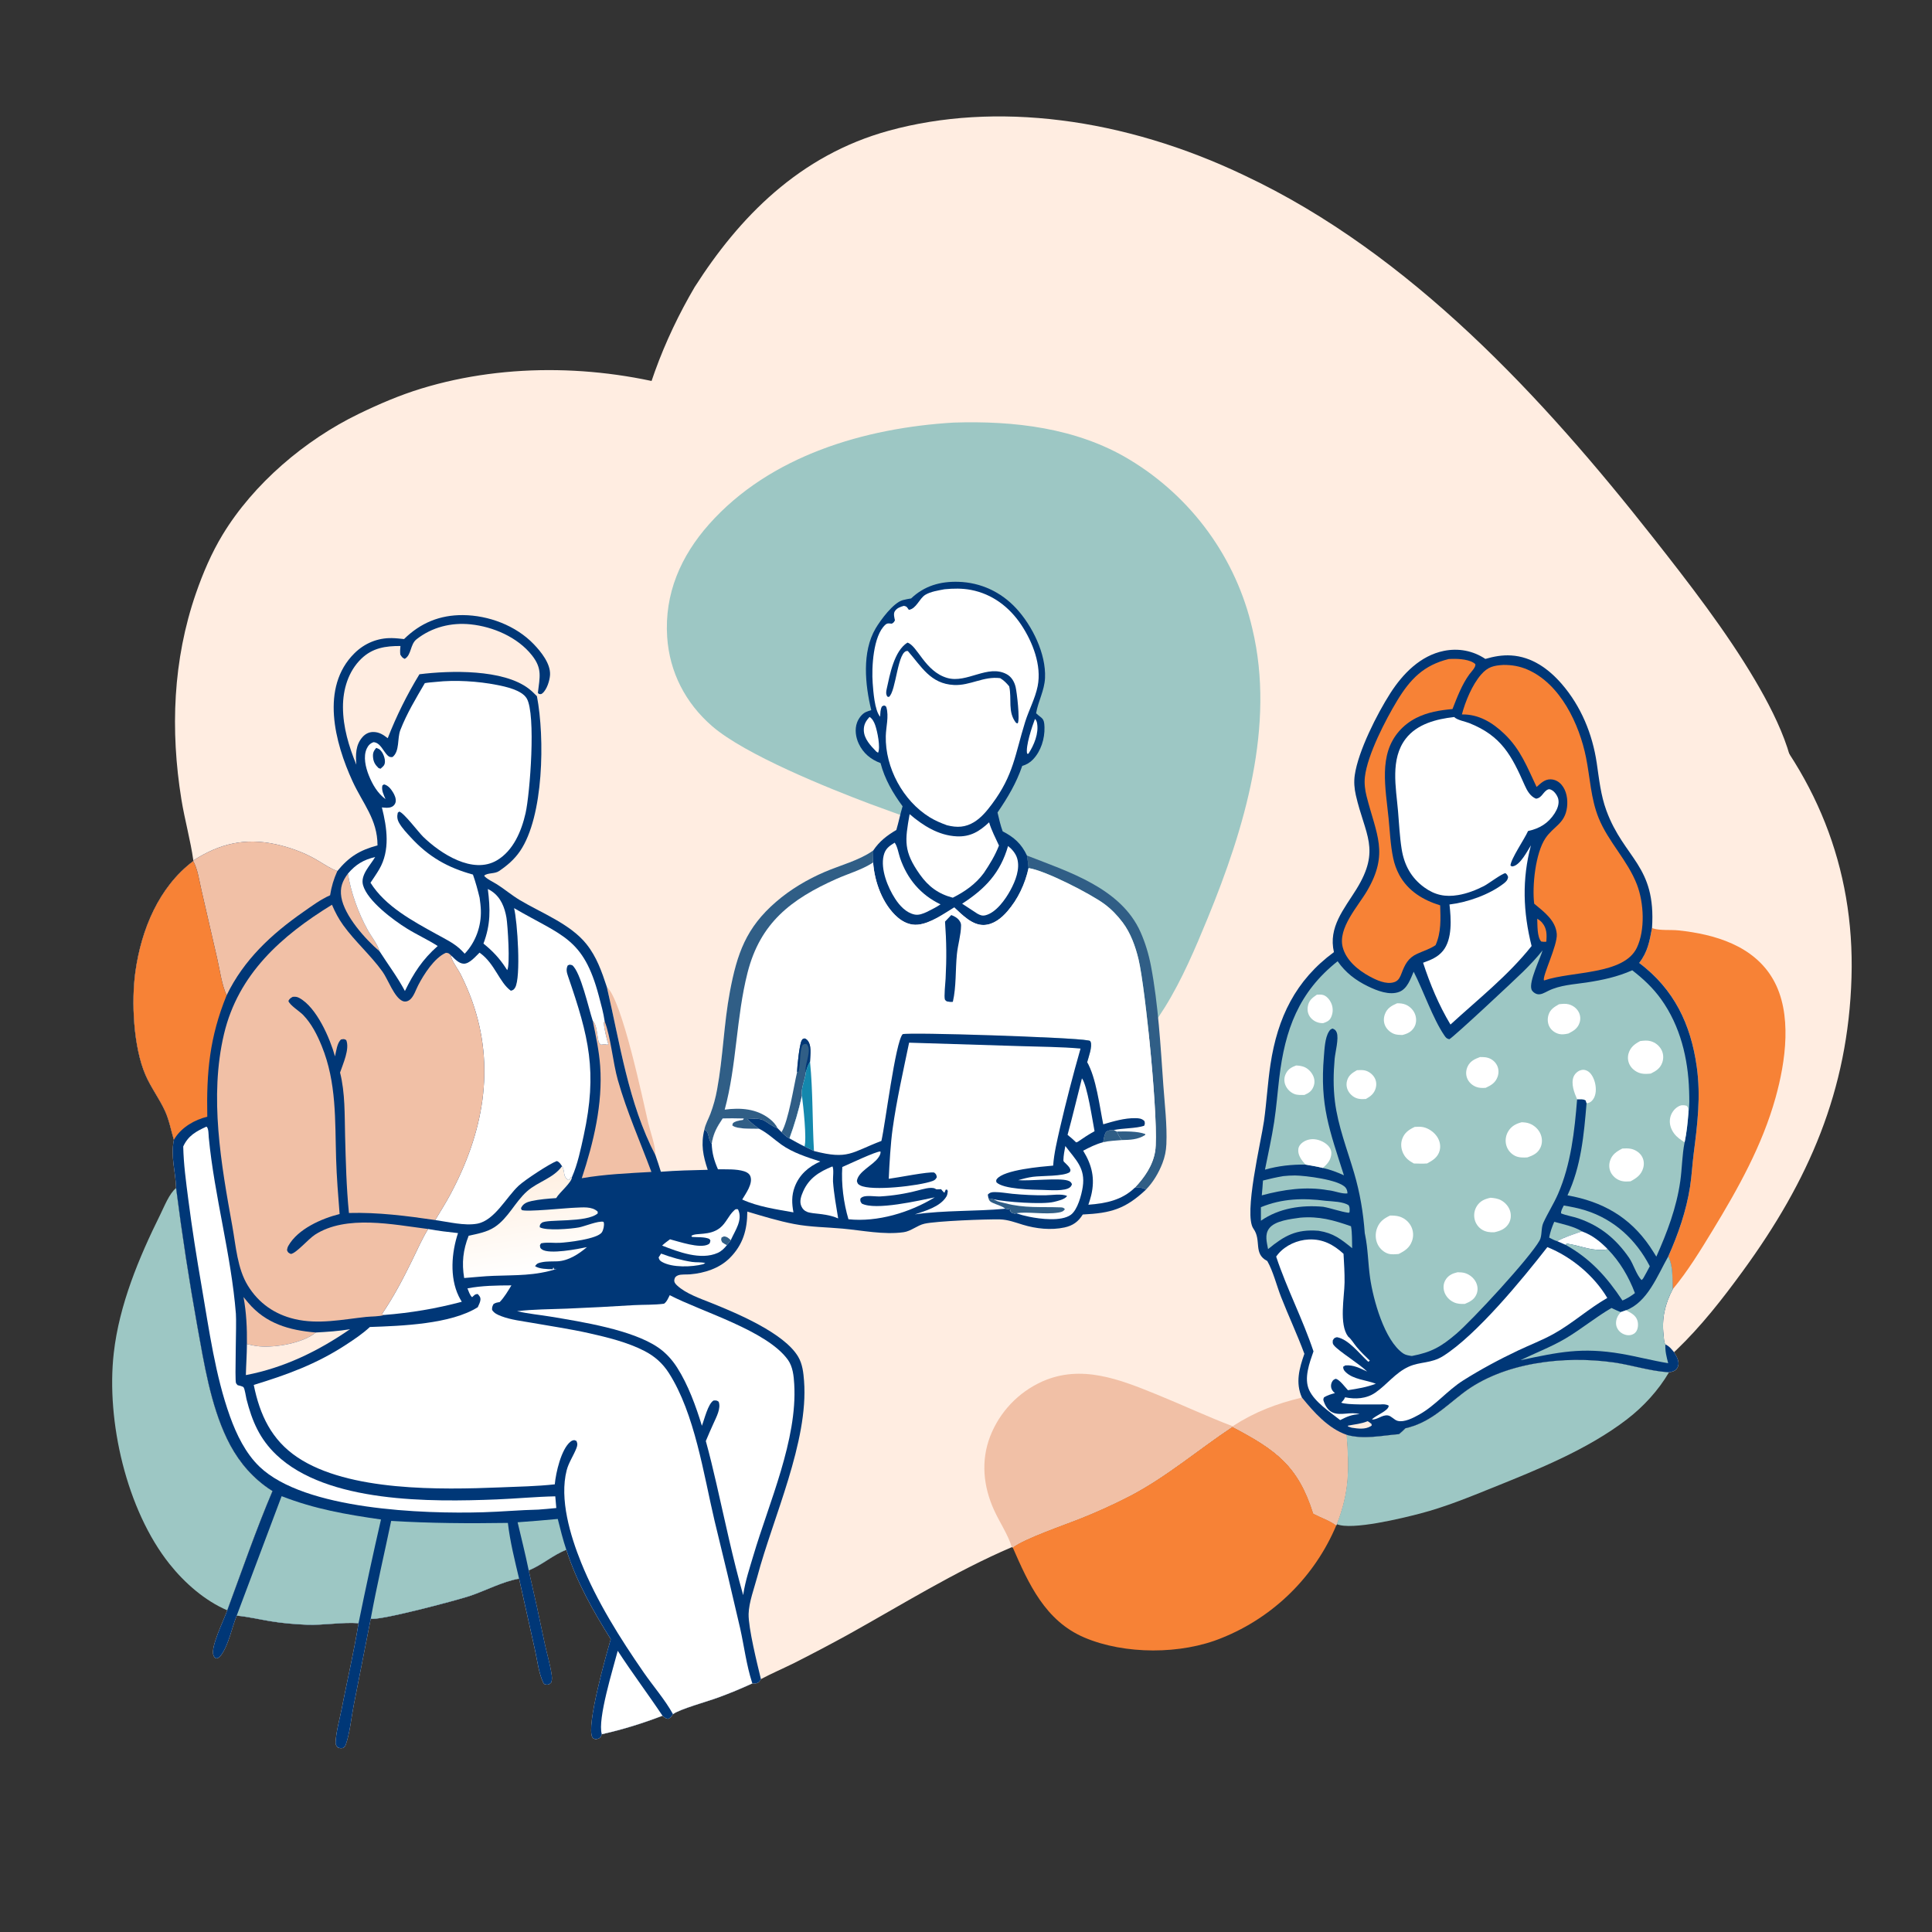 <svg xmlns="http://www.w3.org/2000/svg" xmlns:xlink="http://www.w3.org/1999/xlink" id="Layer_1" x="0px" y="0px" width="1024px" height="1024px" viewBox="0 0 1024 1024" xml:space="preserve"><rect x="0" y="0" width="1024" height="1024" fill="#333333" stroke="none"/> <path fill="#FFEDE1" d="M368.16,152.196c23.5-36.836,55.398-69.903,103.029-82.945c1.741-0.479,3.488-0.934,5.25-1.37 c1.766-0.43,3.541-0.839,5.324-1.231c1.793-0.389,3.595-0.749,5.403-1.094c1.813-0.345,3.639-0.657,5.473-0.957 c1.833-0.299,3.683-0.572,5.535-0.824c1.858-0.25,3.727-0.483,5.6-0.688c1.875-0.199,3.768-0.385,5.656-0.55 c1.896-0.164,3.804-0.297,5.722-0.411c1.909-0.115,3.834-0.206,5.766-0.274c1.929-0.069,3.865-0.112,5.813-0.141 c1.95-0.016,3.903-0.016,5.862,0.009c1.961,0.021,3.926,0.063,5.903,0.134c1.973,0.077,3.954,0.165,5.94,0.282 c1.982,0.114,3.981,0.258,5.974,0.418c1.995,0.163,4,0.347,6.002,0.55c2.011,0.208,4.022,0.438,6.032,0.698 c2.02,0.25,4.031,0.521,6.058,0.822c2.017,0.297,4.042,0.621,6.069,0.962c2.023,0.347,4.062,0.712,6.091,1.102 c2.032,0.389,4.063,0.801,6.094,1.236c2.038,0.435,4.074,0.891,6.108,1.368c2.032,0.478,4.075,0.979,6.109,1.505 c2.035,0.521,4.075,1.063,6.107,1.631c2.034,0.566,4.071,1.155,6.104,1.769c2.036,0.613,4.071,1.245,6.104,1.898 c2.029,0.651,4.061,1.33,6.091,2.027c2.021,0.697,4.042,1.414,6.064,2.153c2.019,0.737,4.036,1.499,6.048,2.28 c2.016,0.783,4.025,1.581,6.03,2.402c2.006,0.824,4.01,1.669,5.999,2.53c1.998,0.867,3.986,1.749,5.974,2.65 c1.982,0.906,3.964,1.828,5.938,2.773c88.306,41.491,158.931,118.646,216.328,191.497c19.221,24.398,39.152,50.156,54.42,76.062 c13.064,22.16,26.383,50.192,19.208,70.694c-3.721,10.632-12.309,17.461-24.405,20.217c-15.153,3.447-30.833-2.787-46.735-10.446 c-32.214-16.128-63.457-39.12-97.019-50.579c-59.778-20.41-98.005,7.342-138.257,28.386c-30.626,16.018-92.205,46.011-128.97,49.208 c-29.794,2.59-61.57-5.634-91.01-24.28c-36.123-22.886-59.834-53.976-73.974-89.006C318.77,279.732,335.497,207.867,368.16,152.196z "></path> <path fill="#FFEDE1" d="M418.627,227.242c-3.144-8.264-3.822-16.931-2.553-25.648c3.896-26.751,22.802-47.879,43.786-63.437 c40.56-30.065,96.938-47.305,147.392-39.549c17.505,2.691,32.92,8.896,43.561,23.493c2.89-4.459,5.643-6.995,11.066-8.122 c16.195-3.364,34.914,6.708,47.732,15.488c18.575,12.722,37.438,31.993,41.589,54.925c5.594,30.911-16.87,73.078-28.993,101.233 c48.882,1.352,101.436,11.279,144.223,35.972c5.136,3.027,10.155,6.237,15.06,9.628c4.903,3.392,9.68,6.953,14.326,10.688 s9.152,7.635,13.518,11.694c4.364,4.062,8.577,8.273,12.639,12.64c40.045,42.351,61.095,93.273,59.366,151.813 c-1.771,60.019-22.688,107.741-57.596,155.612c-10.869,14.907-22.057,29.246-35.419,42.045c-0.347,0.332-0.706,0.651-1.066,0.968 c1.275,2.039,2.953,4.737,2.221,7.289c-0.354,1.231-1.193,2.258-2.391,2.76c-0.755,0.316-1.666,0.501-2.476,0.627l-0.779-0.052 c-9.61-0.671-19.022-3.811-28.567-5.17c-26.086-3.717-58.647-0.131-80.009,16.353c-9.854,7.604-17.731,15.714-30.367,18.539 c-1.091,1.063-2.161,2.143-3.341,3.105c-9.152,0.75-18.856,2.954-27.841,0.357c1.361,18.28,1.523,29.894-5.205,47.363l-0.25,0.646 c-3.428-2.616-8.262-4.202-12.143-6.229c-7.957-25.447-19.919-33.928-42.92-46.017c-18.033,11.986-34.621,26.241-53.829,36.349 c-8.594,4.455-17.386,8.474-26.378,12.056c-8.508,3.437-30.105,10.757-36.206,15.55l-0.495-0.192 c-30.167,12.901-58.391,30.597-87.021,46.491c-9.363,5.141-18.813,10.119-28.35,14.933c-5.844,2.885-11.857,5.474-17.615,8.521 c-0.653,1.149-0.855,1.762-2.216,2.188c-0.643,0.202-1.632,0.112-2.313,0.109c-5.953,2.741-12.006,5.24-18.159,7.497 c-4.989,1.858-20.8,6.264-23.905,8.813c-0.765,1.144-1.224,1.896-2.54,2.468c-1.596-0.238-1.844-0.613-3.032-1.644 c-10.667,4.067-21.019,7.31-32.171,9.792c-0.131,0.395-0.314,1.024-0.55,1.354c-0.759,1.063-1.588,1.089-2.76,1.31 c-0.657-0.271-1.313-0.351-1.689-1.008c-3.396-5.937,7.346-43.844,9.75-52.033c-9.34-14.914-18.176-30.546-23.549-47.367 c-7.039,2.666-12.881,8.091-19.94,10.893c2.975,12.832,5.794,25.697,8.458,38.597c1.195,5.608,3.03,11.58,3.777,17.23 c0.182,1.379,0.097,2.405-0.35,3.714c-0.942,0.837-1.372,1.211-2.755,1.012c-0.687-0.1-1.143-0.443-1.429-1.041 c-2.372-4.952-3.205-12.072-4.415-17.483l-8.381-37.628c-8.807,1.516-17.714,6.383-26.286,9.226 c-7.012,2.326-49.385,13.587-52.321,11.904l-9.08,46.161c-1.274,6.545-1.983,14.465-4.175,20.71 c-0.248,0.708-0.694,1.175-1.216,1.688c-1.358,0.28-1.637,0.242-2.968-0.167c-0.817-0.935-1.264-1.456-1.207-2.759 c0.243-5.715,2.075-11.918,3.173-17.567c2.948-15.153,6.519-30.353,8.985-45.572c-8.074-0.705-18.646,1.166-27.545,0.791 c-6.333-0.27-12.822-0.813-19.073-1.844c-6.013-0.991-11.868-2.374-17.949-2.971c-2.604,6.409-4.203,15.267-8.181,20.808 c-0.686,0.953-1.366,1.681-2.567,1.886c-1.023-0.422-1.169-0.674-1.59-1.729c-1.671-4.195,5.591-18.879,7.33-23.768 c7.809-21.097,15.171-42.507,23.968-63.208c-1.501-0.942-2.958-1.949-4.369-3.021c-8.689-6.62-15.087-14.961-19.79-24.797 c-8.681-18.157-12.08-39.7-15.643-59.354c-4.388-24.387-8.149-48.866-11.289-73.444c-0.262-8.776-2.996-16.679-1.174-25.556 c-1.528-5.095-2.465-10.44-4.689-15.301c-3.029-6.614-7.506-12.468-10.4-19.196c-6.363-14.805-7.517-38.837-5.292-54.696 c3.104-22.141,12.352-44.788,30.637-58.535l0.065-0.354c-1.471-10.598-4.597-21.618-6.335-32.391 c-5.917-36.657-4.521-73.882,7.705-109.208c3.687-10.653,8.252-21.345,14.096-30.998c16.443-27.159,43.775-50.349,72.217-64.124 c10.752-5.208,21.699-9.915,33.135-13.412c45.96-14.052,97.821-12.468,143.581,1.56c10.913,3.24,21.623,7.054,32.129,11.437 c6.354,2.631,12.709,5.949,19.199,8.166L418.627,227.242z"></path> <path fill="#9DC7C4" d="M505.364,223.98c32.014-1.045,65.304,2.742,93.212,19.572c1.021,0.611,2.029,1.238,3.034,1.876 c1.001,0.639,1.996,1.29,2.984,1.951c0.986,0.663,1.964,1.339,2.935,2.026c0.97,0.688,1.931,1.387,2.883,2.098 c0.951,0.711,1.896,1.436,2.829,2.169c0.934,0.735,1.858,1.481,2.772,2.238c0.914,0.759,1.819,1.528,2.716,2.309 c0.896,0.779,1.782,1.57,2.657,2.374c0.876,0.802,1.741,1.614,2.596,2.438c0.855,0.823,1.699,1.657,2.535,2.501 c0.835,0.845,1.657,1.701,2.471,2.565c0.813,0.864,1.613,1.739,2.403,2.625c0.79,0.885,1.568,1.779,2.337,2.686 c0.77,0.904,1.526,1.817,2.271,2.74c0.745,0.923,1.479,1.855,2.2,2.798c0.723,0.941,1.432,1.892,2.127,2.85 c0.699,0.962,1.386,1.929,2.058,2.904c0.674,0.977,1.333,1.96,1.98,2.953c0.648,0.992,1.284,1.993,1.908,3.001 c0.622,1.009,1.232,2.024,1.829,3.047c0.599,1.023,1.183,2.055,1.753,3.093c0.572,1.038,1.132,2.083,1.675,3.136 c0.545,1.052,1.077,2.109,1.597,3.176c0.518,1.063,1.021,2.136,1.514,3.214s0.971,2.162,1.434,3.251 c0.465,1.09,0.916,2.186,1.353,3.286c0.435,1.102,0.856,2.207,1.268,3.319c0.406,1.109,0.803,2.225,1.183,3.346 c0.38,1.122,0.746,2.248,1.1,3.377c0.352,1.131,0.688,2.267,1.013,3.403c0.321,1.14,0.63,2.282,0.927,3.428 c0.293,1.146,0.573,2.296,0.841,3.449c12.342,51.391-4.168,106.006-23.678,153.515c-6.534,15.911-13.585,32.551-22.688,47.193 c-7.789,12.529-18.991,26.976-34.318,30.139c-7.944,1.641-15.664-0.015-22.418-4.46c-8.46-5.57-11.33-14.347-13.438-23.66 c-3.908-19.05-3.287-39.786-10.563-57.989c-12.962-32.429-45.73-40.619-75.329-51.76c-22.521-8.475-66.483-26.191-83.902-41.293 c-14.118-12.235-22.581-28.666-23.807-47.277c-1.503-22.843,7.153-42.771,22.208-59.729 C408.022,241.583,458.19,226.807,505.364,223.98z"></path> <path fill="#9DC7C4" d="M744.888,757.004c12.636-2.825,20.514-10.937,30.367-18.539c21.36-16.482,53.923-20.068,80.009-16.353 c9.545,1.359,18.957,4.499,28.566,5.17l0.78,0.053c-5.625,9.597-13.514,18.2-22.325,24.962 c-20.844,15.995-46.976,26.469-71.158,36.213c-12.732,5.13-25.12,10.216-38.429,13.698c-9.277,2.43-36.296,9.055-44.197,5.623 c6.729-17.471,6.566-29.083,5.206-47.363c8.982,2.597,18.688,0.393,27.84-0.357C742.726,759.146,743.797,758.065,744.888,757.004z"></path> <path fill="#9DC7C4" d="M93.335,629.683c3.139,24.578,6.902,49.059,11.289,73.444c3.563,19.653,6.962,41.196,15.643,59.354 c4.703,9.836,11.101,18.177,19.79,24.797c1.411,1.071,2.868,2.078,4.369,3.021c-8.797,20.701-16.159,42.111-23.968,63.208 c-11.918-5.099-22.612-14.514-30.606-24.553c-22.761-28.582-33.643-75.702-29.558-111.784c2.898-25.612,13.333-50.584,24.694-73.509 C87.059,639.485,89.736,632.567,93.335,629.683z"></path> <path fill="#F78236" d="M653.189,756.233c23.001,12.089,34.963,20.568,42.92,46.018c3.881,2.024,8.715,3.61,12.144,6.228 c-0.354,0.839-0.717,1.672-1.09,2.502c-0.373,0.829-0.758,1.653-1.15,2.474c-0.395,0.819-0.798,1.635-1.212,2.444 s-0.838,1.614-1.271,2.414c-0.434,0.799-0.877,1.593-1.33,2.381c-0.454,0.788-0.917,1.571-1.39,2.349 c-0.473,0.776-0.955,1.548-1.446,2.313c-0.491,0.766-0.993,1.523-1.504,2.276s-1.03,1.499-1.56,2.238 c-0.528,0.74-1.066,1.474-1.613,2.2s-1.103,1.445-1.668,2.158c-0.564,0.713-1.138,1.419-1.721,2.117 c-0.582,0.699-1.172,1.391-1.771,2.074c-0.6,0.685-1.207,1.359-1.823,2.029c-0.615,0.668-1.239,1.33-1.872,1.983 s-1.272,1.3-1.921,1.938c-0.647,0.639-1.305,1.269-1.968,1.89c-0.664,0.621-1.336,1.234-2.015,1.84 c-0.68,0.604-1.365,1.202-2.06,1.79c-0.693,0.588-1.396,1.168-2.103,1.737c-0.709,0.571-1.424,1.135-2.146,1.687 c-0.722,0.554-1.45,1.098-2.187,1.634c-0.734,0.535-1.478,1.063-2.226,1.578c-0.747,0.516-1.503,1.023-2.264,1.521 s-1.526,0.986-2.301,1.467c-0.772,0.479-1.551,0.948-2.336,1.408c-0.784,0.461-1.574,0.91-2.369,1.353 c-0.797,0.438-1.598,0.87-2.403,1.292c-0.807,0.42-1.618,0.831-2.435,1.23c-0.817,0.4-1.638,0.791-2.464,1.173 c-0.825,0.38-1.656,0.75-2.491,1.109c-0.835,0.36-1.674,0.71-2.52,1.049c-21.472,8.881-51.551,8.913-72.941-0.224 c-20.652-8.821-29.487-28.396-37.909-47.717c6.1-4.793,27.698-12.113,36.206-15.55c8.992-3.582,17.784-7.602,26.378-12.056 C618.568,782.475,635.156,768.22,653.189,756.233z"></path> <path fill="#F1C0A6" d="M321.624,523.09c8.107,6.965,19.094,59.848,21.914,71.928c1.168,5.004,3.537,11.185,3.809,16.256 c0.018,0.317,0.024,0.636,0.036,0.952C332.981,584.58,328.634,553.054,321.624,523.09z"></path> <path fill="#305E86" d="M544.315,453.469c21.997,8.592,49.855,17.228,60.213,40.611c2.497,5.64,4.327,11.729,5.483,17.784 c3.907,20.444,5.11,42.627,6.588,63.461c0.723,10.188,2.037,20.901,1.606,31.1c-0.151,3.552-0.826,6.835-2.11,10.145 c-1.968,5.071-4.903,10.047-8.717,13.946c-2.046-1.226-3.553-1.088-5.88-1.035c5.142-5.449,9.505-11.707,10.751-19.246 c2.184-13.202-5.102-86.297-8.808-101.786c-1.621-6.773-4.176-13.915-8.396-19.522c-2.801-3.718-6.012-7.069-9.768-9.831 c-7.307-5.373-31.426-17.799-40.126-18.993C544.983,457.86,544.673,455.684,544.315,453.469z"></path> <path fill="#F78236" d="M875.601,491.853c0.181,0.076,0.354,0.168,0.541,0.229c3.78,1.23,9.38,0.611,13.478,1.046 c19.188,2.029,39.842,8.047,50.118,25.888c10.438,18.122,6.656,43.741,1.32,62.854c-7.063,25.294-19.832,48.081-33.401,70.378 c-6.383,10.489-13.196,21.637-21.064,31.064c-0.382-6.479,0.409-11.214-2.326-17.477c5.225-11.69,9.525-24.116,11.492-36.805 c0.907-5.85,1.186-11.788,1.938-17.656c2-15.595,3.819-30.195,1.628-45.923c-3.159-22.671-12.053-41.144-30.522-55.082 C873.315,504.61,874.31,498.83,875.601,491.853z"></path> <path fill="#F1C0A6" d="M536.281,819.994c-2.061-6.714-6.479-13.174-9.401-19.596c-5.691-12.506-7.077-26.039-2.098-39.044 c0.311-0.801,0.641-1.593,0.987-2.378c0.349-0.783,0.716-1.56,1.103-2.325c0.387-0.767,0.791-1.521,1.214-2.27 c0.424-0.746,0.863-1.482,1.322-2.208c0.459-0.727,0.936-1.438,1.43-2.142c0.493-0.702,1.004-1.392,1.53-2.068 c0.526-0.679,1.069-1.342,1.631-1.992c0.56-0.65,1.134-1.287,1.725-1.91c0.59-0.622,1.195-1.23,1.814-1.823 c0.62-0.594,1.256-1.172,1.903-1.733c0.647-0.563,1.31-1.108,1.983-1.64c0.674-0.53,1.361-1.044,2.063-1.54 c0.7-0.497,1.411-0.977,2.134-1.438c0.725-0.462,1.457-0.906,2.202-1.332c0.744-0.427,1.499-0.834,2.265-1.224 c0.765-0.391,1.538-0.762,2.32-1.113c20.813-9.248,41.129-1.068,60.74,6.896c13.418,5.449,26.687,11.696,40.195,16.813 c11.857-7.665,23.032-11.867,36.7-15.209c6.297,7.782,13.964,16.408,23.662,19.752c1.361,18.281,1.523,29.894-5.205,47.364 l-0.249,0.646c-3.429-2.616-8.263-4.202-12.144-6.228c-7.957-25.448-19.919-33.929-42.92-46.018 c-18.033,11.986-34.621,26.241-53.829,36.35c-8.594,4.455-17.386,8.473-26.378,12.055c-8.508,3.437-30.105,10.757-36.206,15.55 L536.281,819.994z"></path> <path fill="#003777" d="M482.908,317.185c7.026-6.694,15.499-9.103,25.076-8.813c11.832,0.355,22.586,5.383,30.609,14.054 c8.546,9.236,15.878,24.067,15.29,36.913c-0.306,6.659-3.619,12.271-4.728,18.693c3.14,3.024,4.297,2.244,4.445,7.391 c0.177,6.063-1.87,12.718-6.118,17.127c-1.617,1.679-3.438,2.747-5.673,3.39c-3.176,9.246-7.637,16.68-13.097,24.7 c0.794,3.366,1.534,6.726,2.722,9.979c6.055,3.131,9.977,6.62,12.878,12.851c0.357,2.216,0.668,4.393,0.838,6.632 c-1.802,8.306-5.622,16.44-11.198,22.908c-3.141,3.642-7.366,7.059-12.38,7.254c-6.261,0.244-11.546-5.376-15.795-9.289 c-5.566,3.397-12.595,8.435-19.235,9.117c-4.009,0.412-7.726-1.242-10.721-3.813c-8.018-6.883-12.329-18.864-13.047-29.148 l0.085-6.392c3.229-4.828,7.267-7.927,12.22-10.83c1.23-4.159,2.063-8.434,3.312-12.572c-5.184-7.014-9.457-14.388-11.685-22.887 c-5.153-1.915-9.143-5.187-11.534-10.235c-1.608-3.399-2.24-7.646-0.916-11.245c0.786-2.137,2.524-4.575,4.644-5.562 c0.92-0.428,1.922-0.721,2.891-1.019c-3.266-13.357-5.042-30.845,2.29-43.286c2.635-4.473,9.389-13.631,14.399-15.021 C479.919,317.682,481.44,317.45,482.908,317.185z"></path> <path fill="#FFFFFF" d="M548.557,381.04c0.629,0.579,0.929,1.318,1.09,2.153c1.053,5.434-1.617,11.833-4.563,16.291l-0.672-0.003 C543.43,395.787,547.082,384.846,548.557,381.04z"></path> <path fill="#FFFFFF" d="M460.897,379.99c1.477,0.902,2.39,2.704,2.954,4.295c1.144,3.216,2.944,11.903,1.535,14.7l-0.935-0.646 c-2.986-3.086-6.551-6.755-6.614-11.345C457.797,384.028,458.937,382.106,460.897,379.99z"></path> <path fill="#FFFFFF" d="M534.295,448.412c2.083,1.633,4.047,3.932,4.812,6.502c1.672,5.62-0.907,12.028-3.582,16.954 c-2.647,4.879-7.563,11.797-13.149,13.232c-1.729,0.445-2.883-0.028-4.379-0.858c-2.692-1.733-5.372-3.487-8.039-5.263 C522.18,471.074,530.185,462.661,534.295,448.412z"></path> <path fill="#FFFFFF" d="M474.175,446.63c1.459,1.8,2.106,5.887,2.91,8.213c3.82,11.07,10.88,19.434,21.416,24.483 c-2.276,1.555-4.769,2.744-7.218,4.002c-1.979,0.906-4.289,1.86-6.497,1.401c-4.522-0.938-7.954-4.693-10.36-8.407 c-3.901-6.021-7.79-15.591-6.074-22.83C469.2,449.906,471.159,448.504,474.175,446.63z"></path> <path fill="#FFFFFF" d="M482.121,431.519c7.092,6.076,15.334,11.301,24.948,11.761c7.281,0.349,12.086-2.643,17.177-7.431 c1.229,4.218,3.416,8.306,5.231,12.304c-2.063,5.311-4.871,9.872-8.041,14.592c-4.33,5.85-10.009,9.811-16.436,13.056 c-7.614-1.99-12.933-5.923-17.441-12.292C478.807,451.142,479.603,445.661,482.121,431.519z"></path> <path fill="#FFFFFF" d="M500.58,312.321c4.684-0.465,9.379-0.546,14.021,0.338c11.298,2.152,20.361,9.027,26.676,18.503 c6.029,9.051,10.925,21.53,8.703,32.549c-1.327,6.578-4.658,12.604-6.646,18.983c-5.373,17.238-6.042,28.005-17.5,43.394 c-2.647,3.555-5.586,7.164-9.386,9.541c-4.749,2.971-9.229,3.115-14.521,1.775c-3.24-1.177-6.255-2.438-9.195-4.253 c-14.162-8.746-23.605-26.309-23.246-42.961c0.104-4.875,1.721-10.453,0.333-15.229c-0.237-0.821-0.538-0.728-1.25-1.063 l-1.078,0.477c-0.954,1.613-0.868,3.668-0.987,5.505c-2.961-3.364-3.635-13.494-3.96-17.826c-0.605-8.069,0.186-25.029,6.686-30.903 c1.154-1.045,2.034-0.688,3.457-0.591c1-0.601,1.104-0.745,1.654-1.777c-0.301-1.392-0.89-3.457-0.098-4.751 c1.083-1.77,2.957-2.385,4.848-2.926c1.627,0.299,1.665,0.822,2.617,2.117c3.981-0.568,5.517-5.957,8.692-7.938 C493.166,313.559,497.407,312.942,500.58,312.321z"></path> <path fill="#003777" d="M480.95,340.601c5.265,1.481,9.275,15.277,21.05,18.709c10.513,3.065,21.505-7.388,31.567-1.972 c2.562,1.378,4.089,4.05,4.738,6.81c0.675,2.858,2.37,17.271,1.103,19.261l-0.835-0.22c-4.651-5.811-2.155-12.66-3.677-19.414 c-1.484-1.788-2.769-3.127-4.765-4.336c-8.857-1.135-15.894,4.047-24.52,3.616c-12.454-0.621-17.183-9.741-24.42-17.987 c-5.521-1.037-6.144,21.668-10.095,24.346l-0.809-0.222c-0.807-1.348-0.648-2.541-0.326-4.008 C471.628,357.614,473.865,345.063,480.95,340.601z"></path> <path fill="#FFFFFF" d="M462.862,450.738l-0.085,6.392c0.718,10.284,5.029,22.267,13.047,29.148 c2.995,2.569,6.712,4.225,10.721,3.813c6.642-0.684,13.669-5.72,19.235-9.117c4.249,3.913,9.534,9.533,15.795,9.289 c5.014-0.195,9.239-3.612,12.379-7.254c5.577-6.469,9.397-14.604,11.199-22.908c8.7,1.194,32.819,13.62,40.126,18.993 c3.756,2.762,6.967,6.112,9.768,9.831c4.222,5.607,6.775,12.749,8.396,19.522c3.706,15.489,10.99,88.584,8.808,101.786 c-1.246,7.539-5.609,13.797-10.751,19.246c-6.848,6.66-15.449,8.36-24.649,9.047c0.555-1.652,1.098-3.311,1.504-5.006 c2.109-8.813,0.457-15.983-4.258-23.634c3.39-1.803,6.773-3.479,10.494-4.472c0.324-1.071,0.244-0.676,0.401-1.594 c0.255-1.478,0.482-2.529,1.195-3.853c1.342-1.021,2.48-0.959,4.085-1.02c4.997-1.075,11.579-0.786,16.136-2.265 c0.484-1.116,0.425-1.245,0.189-2.455c-1.341-1.422-2.972-1.56-4.826-1.588c-5.739-0.087-11.581,1.665-17.039,3.263 c-1.942-9.593-3.776-24.753-8.514-32.901c0.683-2.567,2.924-8.557,1.782-10.897c-0.308-0.631-0.758-0.552-1.403-0.679 c-8.312-1.646-94.93-4.456-98.176-3.296c-3.87,4.219-9.197,47.783-11.259,56.581c-15.981,6.072-17.431,10.089-35.746,5.347 l-5.029-2.411c-2.712-1.282-5.329-2.817-7.96-4.26c-1.677-0.781-2.865-2.057-4.196-3.315l-2.007-1.987 c-7.919-3.396-5.641-5.861-15.977-4.956c1.838,2.028,3.97,3.555,6.161,5.168c-0.508-0.001-1.014-0.007-1.521-0.016 c-2.795-0.044-10.853,0.151-12.761-1.82l0.316-1.182c1.466-1.216,3.56-1.38,5.383-1.746l0.378-0.713 c-3.727-0.09-7.429-0.151-11.155-0.021c-3.12,4.684-4.916,7.846-5.831,13.428c-1.265-1.46-1.363-3.277-1.932-5.048 c-0.441-1.374-0.688-1.774-1.963-2.425c0.541-2.865,2.171-5.669,3.211-8.406c1.579-4.192,2.761-8.494,3.548-12.903 c3.169-17.121,3.546-34.688,6.784-51.853c3.811-20.197,8.556-33.85,24.454-47.6c7.662-6.627,16.635-11.946,25.938-15.916 c8.037-3.429,18.087-6.062,25.195-11.044C462.593,450.938,462.726,450.838,462.862,450.738z"></path> <path fill="#305E86" d="M584.59,605.415c0.324-1.07,0.244-0.675,0.401-1.593c0.255-1.478,0.482-2.53,1.195-3.853 c1.342-1.021,2.48-0.959,4.085-1.02l1.644,0.783c0.737,1.668,1.524,3.059,2.617,4.521 C591.246,604.548,587.799,604.667,584.59,605.415z"></path> <path fill="#305E86" d="M591.915,599.734c4.398-0.085,10.971-0.25,15.117,1.341l-0.089,0.524c-4.005,2.462-7.86,2.557-12.411,2.654 C593.44,602.794,592.653,601.402,591.915,599.734z"></path> <path fill="#003777" d="M504.182,484.999c1.711,0.61,3.451,1.594,4.449,3.163c0.56,0.878,0.769,1.453,0.752,2.489 c-0.076,4.944-1.703,10.09-2.201,15.055c-0.834,8.273-0.287,17.196-2.151,25.278c-1.184,0.175-2.075-0.02-3.235-0.236 c-0.319-0.31-0.769-0.526-0.956-0.929c-0.589-1.266,0.248-9.154,0.348-11.063c0.558-10.772,0.478-19.518-0.3-30.291L504.182,484.999 z"></path> <path fill="#305E86" d="M422.482,568.181c0.001-2.759,1.246-14.518,2.371-16.588c0.5-0.922,0.541-0.921,1.587-1.207 c0.438,0.176,0.766,0.271,1.136,0.612c2.889,2.659,1.813,8.173,1.749,11.698c-1.211,1.851-1.678,3.482-2.201,5.619 c-0.389,3.96-2.775,8.602-2.072,12.49c-1.715,7.673-3.922,15.2-6.623,22.582c-1.677-0.781-2.865-2.056-4.196-3.315 C418,593.792,420.668,575.844,422.482,568.181z"></path> <path fill="#003777" d="M422.482,568.181c0.001-2.759,1.246-14.518,2.371-16.588c0.5-0.922,0.541-0.921,1.587-1.207 c0.438,0.176,0.766,0.271,1.136,0.612c2.889,2.659,1.813,8.173,1.749,11.698c-1.211,1.851-1.678,3.482-2.201,5.619 c-0.042-0.259-0.091-0.517-0.124-0.776c-0.478-3.652,3.656-11.25,0.466-14.229c-1.332,0.009-1.305-0.05-2.285,0.839 c-1.606,4.178-0.701,9.312-1.92,13.755L422.482,568.181z"></path> <path fill="#1488AD" d="M429.324,562.697c1.583,15.668,1.187,31.627,2.093,47.362l-5.029-2.411c-2.712-1.282-5.329-2.817-7.96-4.26 c2.701-7.382,4.908-14.909,6.623-22.582c-0.703-3.89,1.685-8.53,2.072-12.49C427.647,566.18,428.114,564.548,429.324,562.697z"></path> <path fill="#FFFFFF" d="M425.051,580.807c0.646,4.779,2.646,23.014,1.337,26.842c-2.712-1.282-5.329-2.817-7.96-4.26 C421.129,596.008,423.336,588.479,425.051,580.807z"></path> <path fill="#305E86" d="M462.862,450.738l-0.085,6.392c-0.28,0.181-0.561,0.364-0.844,0.542c-5.447,3.403-12.609,5.499-18.539,8.141 c-24.143,10.752-40.453,23.329-47.177,49.717c-6.052,23.753-5.713,48.997-12.107,72.607c8.344-1.142,16.924-0.523,23.837,4.892 c1.857,1.455,3.182,2.979,4.277,5.059c-7.919-3.396-5.641-5.861-15.977-4.956c1.838,2.028,3.97,3.555,6.16,5.168 c-0.507-0.001-1.013-0.006-1.52-0.016c-2.795-0.044-10.853,0.151-12.761-1.82l0.316-1.182c1.466-1.216,3.56-1.38,5.383-1.746 l0.378-0.713c-3.727-0.09-7.429-0.151-11.155-0.021c-3.12,4.684-4.916,7.846-5.831,13.428c-1.265-1.46-1.363-3.277-1.932-5.048 c-0.441-1.374-0.688-1.774-1.963-2.425c0.541-2.865,2.171-5.669,3.211-8.406c1.579-4.192,2.761-8.494,3.548-12.903 c3.169-17.121,3.546-34.688,6.784-51.853c3.811-20.197,8.556-33.85,24.454-47.6c7.662-6.627,16.635-11.946,25.938-15.916 c8.037-3.429,18.087-6.062,25.195-11.044C462.593,450.938,462.726,450.838,462.862,450.738z"></path> <path fill="#003777" d="M707.01,504.652c-3.068-13.235,5.396-22.83,11.868-33.284c13.125-21.206,4.536-28.879-0.252-49.896 c-0.805-3.527-1.09-7.086-0.569-10.688c1.843-12.748,11.838-32.448,18.86-43.397c6.595-10.283,15.943-19.904,28.379-22.408 c7.713-1.553,15.418-0.121,21.97,4.26c4.521-1.31,8.939-2.121,13.67-1.837c10.918,0.654,19.846,7.05,26.807,15.094 c10.219,11.809,16.271,26.479,18.551,41.854c1.261,8.513,2.123,17.078,5.107,25.211c9.453,25.75,26.424,28.996,24.201,62.291 c-1.291,6.978-2.286,12.758-6.801,18.516c18.471,13.938,27.362,32.411,30.522,55.082c2.191,15.728,0.372,30.328-1.628,45.922 c-0.753,5.869-1.031,11.809-1.938,17.657c-1.967,12.688-6.269,25.113-11.492,36.804c2.734,6.264,1.943,10.997,2.326,17.478 c-4.084,7.654-5.906,15.595-4.852,24.276c0.157,1.287,0.178,3.264,0.64,4.451c0.072,0.188,0.202,0.346,0.306,0.518 c2.097,0.991,3.121,2.351,4.57,4.104c1.275,2.039,2.953,4.737,2.221,7.289c-0.354,1.231-1.193,2.258-2.391,2.76 c-0.756,0.316-1.666,0.501-2.476,0.627l-0.78-0.052c-9.609-0.671-19.021-3.811-28.566-5.17 c-26.086-3.717-58.647-0.131-80.009,16.353c-9.854,7.604-17.731,15.714-30.367,18.539c-1.091,1.063-2.161,2.143-3.341,3.105 c-9.152,0.75-18.856,2.954-27.841,0.357c-9.698-3.345-17.365-11.971-23.663-19.752c-3.521-7.812-1.382-15.534,1.309-23.181 c-3.745-10.14-8.398-20.031-12.348-30.113c-2.352-6-4.177-13.583-7.32-19.063c-7.592-3.859-2.881-10.946-7.325-17.117 c-5.367-7.452,4.094-46.401,5.588-57.069c1.396-9.987,1.928-20.079,3.438-30.055C677.132,539.377,686.641,519.612,707.01,504.652z"></path> <path fill="#FFEDE1" d="M724.869,753.267c0.704,0.297,1.438,0.99,2.063,1.448l0.105,0.827c-0.159,0.116-0.312,0.247-0.48,0.354 c-2.99,1.864-6.839,1.329-10.121,0.813l-1.989-0.646l0.009-0.432C718.117,754.89,721.378,754.711,724.869,753.267z"></path> <path fill="#F78236" d="M814.758,486.937c1.059,0.634,1.85,1.211,2.647,2.164c2.527,3.015,2.441,6.291,2.202,9.994 c-1.005,0.146-1.729,0.107-2.728-0.068C814.603,496.523,814.94,490.264,814.758,486.937z"></path> <path fill="#9DC7C4" d="M823.772,647.588c4.896,1.322,10.325,2.422,14.708,5.042c-4.33,1.547-9.122,2.938-13.111,5.224 c-1.462-0.359-2.932-1.251-4.291-1.92C821.691,652.932,822.548,650.388,823.772,647.588z"></path> <path fill="#FFFFFF" d="M838.48,652.63l0.342,0.171c5.259,1.914,9.501,5.394,13.363,9.351c-7.492,1.381-13.644-1.663-20.87-2.874 l-0.948-0.151l-0.577,0.657l-4.421-1.93C829.358,655.567,834.15,654.177,838.48,652.63z"></path> <path fill="#9DC7C4" d="M668.302,639.844c11.259-4.645,22.476-4.927,34.416-3.379c3.474,0.311,9.294,0.403,12.136,2.388 c0.666,1.32,0.48,2.145,0.436,3.604l-0.452,0.36c-4.579-0.646-8.928-2.348-13.492-3.189c-11.451-1.079-23.449,0.712-33.035,7.385 L668.302,639.844z"></path> <path fill="#9DC7C4" d="M680.154,623.366c2.077-0.205,4.14-0.362,6.229-0.341c5.414,0.058,23.332,2.212,26.792,6.428 c0.688,0.837,1.027,2.018,0.999,3.076c-2.738,0.374-6.747-1.278-9.664-1.619l-0.589-0.063c-11.821-2.129-23.689-0.354-35.141,2.714 c0.25-2.614,0.456-5.232,0.619-7.854C672.976,624.792,676.513,623.978,680.154,623.366z"></path> <path fill="#9DC7C4" d="M830.366,659.124l0.948,0.152c7.228,1.211,13.378,4.255,20.87,2.874c6.441,6.646,11.098,14.579,14.363,23.22 c-2.164,1.643-4.111,2.852-6.608,3.936c-8.312-12.491-16.869-22.085-30.15-29.522L830.366,659.124z"></path> <path fill="#9DC7C4" d="M828.824,638.946c3.874,0.636,7.806,1.417,11.552,2.598c15.228,4.796,26.779,15.533,34.056,29.594 c-1.078,2.156-2.309,4.257-3.465,6.374c-0.19,0.367-0.595,0.664-0.894,0.95c-2.773-2.76-4.274-8.414-6.654-11.851 c-6.925-9.996-15.244-16.851-26.771-20.821c-3.039-1.046-6.287-1.48-9.253-2.675C827.294,641.601,828.187,640.299,828.824,638.946z"></path> <path fill="#9DC7C4" d="M689.158,645.388c9.978-0.862,17.614,1.301,26.903,4.549c0.688,3.674,0.468,7.88,0.612,11.633 c-5.983-4.833-9.876-7.982-17.727-9.22c-0.106-0.011-0.213-0.025-0.319-0.033c-11.644-0.883-17.926,2.652-26.529,9.745 c-0.658-3.674-1.865-7.582,0.517-10.896C675.661,646.927,684.341,646.093,689.158,645.388z"></path> <path fill="#003777" d="M723.36,653.64l0.167,0.785c1.548,7.488,1.57,15.249,2.646,22.816c1.62,11.406,7.567,33.327,17.607,40.143 c1.222,0.828,2.742,1.032,4.168,1.271l0.441,0.03c-2.446,1.515-11.201,4.731-11.983,7.229c-0.104,0.336-0.216,1.03-0.278,1.395 c-1.149,0.956-2.225,1.813-3.846,1.549c-3.122-0.512-5.403-4.691-7.074-7.086l0.838-0.6c-2.485-2.352-4.888-4.743-7.082-7.372 c-1.479-1.772-2.646-3.94-4.435-5.407c2.892-13.892,3.273-27.39,3.539-41.498c1.784-1.5,3.301-2.916,4.768-4.734L723.36,653.64z"></path> <path fill="#9DC7C4" d="M861.794,694.477c11.479-4.279,16.755-18.581,22.472-28.645c2.735,6.264,1.944,10.997,2.326,17.478 c-4.084,7.654-5.906,15.595-4.852,24.277c0.157,1.286,0.178,3.263,0.64,4.45c0.072,0.188,0.202,0.346,0.306,0.518 c-0.19,3.531,0.595,6.588,1.488,9.966c-8.336-1.352-16.521-3.553-24.844-4.979c-21.066-3.611-33.297-0.838-53.403,3.373 c7.979-3.897,16.229-6.98,23.9-11.529c8.364-4.961,15.854-11.232,24.308-16.124c1.584,0.833,3.266,1.488,4.91,2.192L861.794,694.477 z"></path> <path fill="#FFFFFF" d="M861.794,694.477c2.468,1.271,5.135,2.527,6.047,5.384c0.539,1.691,0.452,3.985-0.432,5.552 c-0.719,1.276-1.979,2.031-3.408,2.23c-1.852,0.26-3.834-0.443-5.237-1.65c-1.391-1.195-2.231-2.885-2.232-4.729 c-0.002-2.278,0.997-4.167,2.515-5.809L861.794,694.477z"></path> <path fill="#FFFFFF" d="M676.387,666.006c0.347-0.478,0.709-0.94,1.088-1.392c3.949-4.643,10.138-7.37,16.17-7.663 c7.434-0.36,13.14,2.716,18.453,7.582c0.286,5.039,0.61,10.105,0.55,15.155c-0.094,7.809-3.019,22.195,1.883,28.705 c1.789,1.467,2.954,3.635,4.435,5.407c2.194,2.629,4.597,5.021,7.082,7.372l-0.838,0.6c-4.577-4.124-10.367-11.938-16.606-13.035 c-1.452,0.396-1.379,0.383-2.189,1.658c-0.056,1.19-0.22,1.704,0.599,2.679c2.711,3.229,13.351,9.703,17.611,13.869 c-3.928-1.769-7.166-3.605-11.575-3.25l-1.149,0.709c0.016,1.29,0.383,1.891,1.312,2.809c4.009,3.97,10.927,4.206,16.021,6.177 c-4.814,1.88-9.709,2.644-14.791,3.44c-1.617-1.693-4.32-5.499-6.43-6.05c-1.031,0.356-1.521,0.666-2.058,1.729 c-0.665,1.322-0.653,2.918,0.089,4.188c0.399,0.683,0.915,1.168,1.491,1.691c-2.098,0.547-3.882,1.104-5.762,2.199 c-0.558,1.188-0.459,1.319,0.01,2.609c0.836,2.302,2.374,4.589,4.713,5.546c4.218,1.728,9.46-0.647,14.123,0.797 c-4.075,0.146-6.762,1.329-10.315,3.137c-5.401-4.31-13.428-9.504-16.393-15.852c-2.951-6.316,0.149-14.444,2.264-20.577 C690.476,699.182,682.08,683.136,676.387,666.006z"></path> <path fill="#FFFFFF" d="M820.135,661.001c12.727,5.11,24.725,15.114,31.763,26.931c-9.973,5.709-18.661,13.681-28.663,19.176 c-5.943,3.265-12.355,5.724-18.483,8.62c-9.833,4.651-20.135,10.16-29.316,15.98c-8.365,5.303-14.577,13.229-23.332,18.104 c-3.06,1.703-7.8,4.176-11.321,3.276c-1.857-0.474-3.313-2.606-5.191-2.885c-3.016-0.442-5.665,2.438-8.426,2.126 c1.849-2.161,8.913-4.539,8.884-7.293c-1.188-0.799-3.009-0.796-4.405-0.66c-3.604-0.061-18.162,0.377-20.764-0.956 c0.711-0.749,1.298-1.326,1.77-2.259c0.095-0.187,0.169-0.382,0.254-0.572c5.43,1.123,11.227,0.823,15.945-2.391 c6.215-4.229,10.724-10.646,17.801-13.833c6.16-2.772,11.828-1.603,18.22-5.622C782.601,707.592,806.825,678.086,820.135,661.001z"></path> <path fill="#F78236" d="M767.889,349.289c0.661-0.042,1.322-0.066,1.984-0.076c3.514-0.058,9.479,0.286,12.096,2.8 c0.318,1.656-2.16,4.009-3.175,5.401c-3.99,5.473-6.477,12.128-8.946,18.394c-6.697,0.622-13.186,1.652-19.253,4.734 c-7.017,3.564-12.344,9.592-14.76,17.138c-1.2,3.75-1.698,7.69-1.792,11.618c-0.195,8.146,1.126,16.354,1.938,24.445 c0.694,6.916,0.982,14.242,2.43,21.041c0.318,1.558,0.75,3.082,1.29,4.577c0.539,1.495,1.184,2.943,1.932,4.347 c4.665,8.56,12.622,13.346,21.696,16.158c0.188,7.439,0.604,14.075-2.43,21.083c-2.926,2.007-6.381,3.044-9.601,4.499 c-5.032,2.273-6.676,5.766-8.527,10.638c-0.144,0.361-0.294,0.721-0.449,1.077c-0.729,1.646-1.604,2.814-3.359,3.396 c-4.256,1.406-9.449-1.091-13.16-3.102c-6.021-3.263-12.313-8.494-14.127-15.362c-2.691-10.189,8.08-21.684,12.875-29.872 c11.725-20.021,4.924-29.829-0.256-50.262c-0.833-3.286-1.262-6.851-0.871-10.227c1.355-11.706,10.937-30.205,17.121-40.406 C747.489,359.876,754.637,352.539,767.889,349.289z"></path> <path fill="#F78236" d="M796.781,352.426c4.469-0.038,8.639,0.657,12.743,2.428c17.548,7.569,27.578,29.027,31.115,46.685 c2.135,10.651,2.534,21.791,6.651,31.968c5.147,12.724,15.425,22.552,20.337,35.362c3.673,9.578,4.426,23.997-0.048,33.416 c-6.885,14.493-34.521,12.368-49.004,17.335l-0.251-0.017c-0.976-2.172,7.256-18.571,6.801-24.529 c-0.558-7.281-6.831-11.812-11.98-16.107c-1.131-9.37,0.653-26.722,5.971-34.685c4.23-6.336,10.367-7.662,11.443-16.444 c0.493-4.037-0.188-8.708-2.911-11.892c-1.489-1.739-3.449-2.801-5.759-2.874c-3.174-0.103-5.254,2.103-7.459,4.039 c-4.979-10.44-8.405-19.79-17.018-28.058c-6.314-6.062-13.622-10.556-22.584-10.384c1.85-6.958,5.463-15.729,10.229-21.188 C788.616,353.408,791.664,352.752,796.781,352.426z"></path> <path fill="#FFFFFF" d="M770.726,380.036c1.725,1.696,5.731,2.313,8.024,3.226c17.015,6.772,22.428,17.135,29.377,32.967 c1.241,2.828,2.988,5.911,5.99,7.092c3.2-0.376,3.714-3.747,6.349-4.883c0.708-0.306,1.354,0.002,2.004,0.338 c1.541,0.794,3.047,3.048,3.438,4.703c0.626,2.646-0.519,5.41-1.917,7.608c-3.389,5.322-8.077,8.075-14.093,9.38 c-1.854,4.229-9.147,14.757-9.317,18.294c0.734,0.434,0.603,0.554,1.349,0.402c3.858-0.773,7.474-7.905,9.495-11.113 c-4.793,17.972-4.173,35.318,0.351,53.369c-12.419,15.634-28.326,28.165-42.993,41.617c-6.177-10.292-10.797-21.367-14.515-32.76 c4.024-1.471,7.699-2.853,10.516-6.289c5.096-6.219,4.327-17.099,3.469-24.585c9.529-1.129,21.134-5.221,28.756-11.119 c1.259-0.974,2.085-1.81,2.319-3.448c-0.423-1.095-0.488-1.31-1.399-2.025c-1.652,0.008-9.026,5.595-11.349,6.785 c-4.284,2.197-8.943,3.999-13.705,4.805c-6.867,1.16-12.357,0.004-17.974-4.065c-6.955-5.04-10.66-11.884-11.999-20.349 c-1.043-6.6-1.352-13.435-1.918-20.097c-1.063-12.494-4.223-27.514,4.071-38.337C751.09,383.677,761.355,381.114,770.726,380.036z"></path> <path fill="#9DC7C4" d="M749.271,515.026c5.072,9.872,10.18,24.857,16.188,33.662c0.823,1.207,1.271,1.849,2.717,2.123 c2.138-1.012,34.968-31.707,39.065-35.765c3.649-3.612,7.17-7.294,10.358-11.325c-1.369,4.623-7.312,16.49-5.888,20.667 c0.381,1.119,1.604,2.041,2.675,2.42c2.105,0.745,4.334-0.697,6.2-1.62c6.313-3.122,13.464-3.406,20.352-4.454 c8.495-1.293,16.293-2.968,24.186-6.458c5.834,4.5,11.007,9.34,15.313,15.354c10.132,14.148,14.313,31.392,14.823,48.59 c0.112,3.786,0.271,7.813-0.354,11.55c-0.397,5.193-0.939,10.568-2.021,15.672c-1.365,6.668-1.339,13.844-2.311,20.625 c-2.024,14.146-6.907,27.003-12.686,39.963c-1.115-1.824-2.269-3.625-3.457-5.4c-10.715-15.678-25.154-23.762-43.634-27.076 c7.236-15.376,8.72-32.128,10.111-48.846l-0.445-1.432c-1.284-0.915-3.042-0.643-4.558-0.641 c-1.349,16.909-3.296,34.438-10.099,50.135c-2.285,5.271-5.438,10.137-7.818,15.354c-1.293,2.837-0.559,6.83-1.966,9.344 c-5.188,9.267-35.655,42.228-44.233,49.534c-8.008,6.821-13.151,9.725-23.403,11.686l-0.441-0.03 c-1.426-0.24-2.946-0.443-4.168-1.271c-10.04-6.814-15.987-28.735-17.607-40.143c-1.075-7.567-1.099-15.328-2.646-22.816 l-0.167-0.785c-0.777-10.858-2.55-21.399-5.613-31.847c-3.7-12.625-8.571-24.852-10.209-37.997 c-0.938-7.533-0.807-15.045-0.144-22.592c0.307-3.474,2.315-10.818,1.104-13.949c-0.486-1.255-1.032-1.624-2.221-2.113 c-1.126,0.475-1.288,0.611-1.943,1.658c-2.097,3.344-2.313,9.271-2.639,13.123c-2.197,25.953,2.965,38.989,10.612,63.016 c-3.559-1.656-7.309-3.046-11.143-3.896c-3.003-0.752-6.133-1.216-9.178-1.787c-7.381-0.091-14.421,0.658-21.523,2.688 c1.68-8.43,3.594-16.866,4.885-25.361c1.162-7.658,1.765-15.432,2.672-23.125c3.024-25.675,10.332-45.637,30.949-61.979 c4.18,6.014,9.518,10.091,16.067,13.279c4.771,2.323,11.401,4.959,16.625,2.934C745.919,524.039,747.592,518.878,749.271,515.026z"></path> <path fill="#FFFFFF" d="M892.888,605.442c-2.038-1.261-4.092-2.688-5.548-4.625c-1.791-2.383-2.71-5.285-2.129-8.248 c0.481-2.461,2.021-4.726,4.184-6.013c1.569-0.935,2.761-0.917,4.484-0.511c1.266,1.175,0.939,2.042,1.029,3.725 C894.511,594.965,893.969,600.34,892.888,605.442z"></path> <path fill="#FFFFFF" d="M697.965,527.203c1.169-0.044,2.534-0.181,3.642,0.264c2.038,0.818,3.534,2.925,4.25,4.93 c0.097,0.282,0.182,0.567,0.25,0.856s0.123,0.582,0.163,0.877c0.041,0.295,0.066,0.591,0.076,0.888 c0.011,0.299,0.007,0.596-0.012,0.893c-0.02,0.298-0.053,0.594-0.101,0.887c-0.049,0.294-0.109,0.585-0.188,0.873 c-0.076,0.286-0.167,0.569-0.271,0.849s-0.224,0.552-0.354,0.818c-0.924,1.848-2.299,2.303-4.109,2.959 c-0.284-0.01-0.57-0.015-0.854-0.029c-0.274-0.016-0.548-0.044-0.82-0.087c-0.271-0.042-0.541-0.1-0.807-0.169 c-0.268-0.069-0.529-0.152-0.787-0.249c-0.259-0.098-0.511-0.206-0.757-0.328c-0.247-0.121-0.487-0.255-0.721-0.401 c-0.232-0.146-0.459-0.304-0.677-0.473c-0.217-0.169-0.425-0.35-0.625-0.537c-0.198-0.19-0.388-0.391-0.566-0.6 c-1.438-1.715-1.894-3.771-1.529-5.963C693.691,530.29,695.428,528.925,697.965,527.203z"></path> <path fill="#FFFFFF" d="M835.91,582.636c-1.519-3.429-3.337-8.184-1.894-11.894c0.575-1.475,1.983-2.869,3.479-3.408 c1.353-0.489,2.41-0.423,3.704,0.199c2.321,1.116,3.688,4.258,4.233,6.607c0.627,2.697,0.625,6.143-1.031,8.499 c-0.757,1.077-1.656,1.844-2.981,2.031c-0.168,0.022-0.338,0.023-0.509,0.036l-0.445-1.433 C839.184,582.361,837.426,582.635,835.91,582.636z"></path> <path fill="#FFFFFF" d="M719.214,567.231c1.335-0.073,2.738-0.164,4.059,0.098c2.118,0.423,4.161,1.974,5.237,3.831 c1,1.725,1.172,3.731,0.625,5.635c-0.815,2.842-2.723,4.324-5.206,5.696c-1.363,0.1-2.646,0.133-3.995-0.158 c-2.202-0.474-4.154-2.015-5.265-3.956c-0.993-1.736-1.229-3.689-0.692-5.615C714.763,569.931,716.782,568.604,719.214,567.231z"></path> <path fill="#FFFFFF" d="M686.937,564.728c1.276,0.035,2.678,0.231,3.894,0.632c2.224,0.731,4.136,2.671,5.125,4.755 c0.856,1.806,0.979,3.816,0.264,5.689c-0.962,2.523-2.451,3.487-4.843,4.535c-1.769,0.019-3.669,0.15-5.346-0.503 c-2.087-0.815-3.86-2.587-4.717-4.659c-0.096-0.227-0.179-0.456-0.25-0.689c-0.072-0.233-0.133-0.472-0.181-0.712 s-0.083-0.481-0.106-0.727c-0.022-0.245-0.035-0.488-0.033-0.732c0-0.246,0.015-0.49,0.04-0.732 c0.026-0.243,0.064-0.485,0.115-0.726c0.05-0.239,0.112-0.477,0.188-0.71c0.074-0.232,0.16-0.463,0.258-0.688 C682.496,566.802,684.324,565.718,686.937,564.728z"></path> <path fill="#FFFFFF" d="M691.989,617.256c-1.854-1.943-3.739-4.377-3.89-7.186c-0.084-1.575,0.461-2.89,1.611-3.963 c1.859-1.737,4.48-2.529,6.998-2.291c2.817,0.266,6.094,1.806,7.816,4.105c0.958,1.278,1.319,2.741,1.04,4.326 c-0.554,3.13-2.168,4.746-4.4,6.794C698.162,618.29,695.033,617.826,691.989,617.256z"></path> <path fill="#FFFFFF" d="M826.312,532.273c1.72-0.204,3.446-0.411,5.146,0.038c2.197,0.58,4.199,2.048,5.273,4.07 c0.115,0.22,0.219,0.442,0.313,0.673c0.093,0.229,0.174,0.464,0.242,0.702c0.068,0.237,0.125,0.479,0.17,0.723 c0.044,0.244,0.074,0.49,0.094,0.736c0.02,0.248,0.024,0.495,0.02,0.742c-0.006,0.248-0.024,0.494-0.058,0.739 c-0.031,0.246-0.075,0.489-0.132,0.73c-0.058,0.241-0.125,0.479-0.206,0.713c-1.016,2.991-3.162,4.245-5.839,5.624 c-1.554,0.354-3.321,0.664-4.898,0.292c-2.125-0.502-4.091-1.868-5.154-3.792c-1.051-1.899-1.192-4.227-0.563-6.288 C821.617,535.023,823.757,533.717,826.312,532.273z"></path> <path fill="#FFFFFF" d="M784.49,560.247c1.358,0.018,2.745,0.016,4.063,0.393c0.268,0.075,0.53,0.164,0.787,0.267 c0.258,0.104,0.51,0.22,0.756,0.349s0.482,0.271,0.715,0.425c0.229,0.154,0.451,0.32,0.664,0.498 c0.214,0.179,0.417,0.366,0.609,0.564c0.192,0.199,0.376,0.408,0.547,0.627s0.33,0.444,0.478,0.681 c0.148,0.235,0.281,0.478,0.402,0.728c0.884,1.853,0.935,3.984,0.255,5.911c-1.115,3.17-3.414,4.552-6.33,5.883 c-1.719,0.127-3.515,0.123-5.133-0.533c-2.119-0.858-3.897-2.486-4.721-4.648c-0.788-2.073-0.595-4.335,0.388-6.311 C779.341,562.319,781.743,561.265,784.49,560.247z"></path> <path fill="#FFFFFF" d="M740.452,531.776c1.592-0.047,3.253,0.11,4.726,0.761c2.326,1.027,4.219,3.053,4.988,5.485 c0.675,2.133,0.534,4.526-0.63,6.467c-1.467,2.445-3.61,3.433-6.28,4.086c-1.25-0.059-2.604-0.063-3.812-0.404 c-2.066-0.584-4.003-2.173-5.037-4.04c-1.123-2.027-1.18-4.393-0.397-6.547C735.164,534.405,737.5,533.057,740.452,531.776z"></path> <path fill="#FFFFFF" d="M772.522,674.316c1.302,0.021,2.7,0.068,3.952,0.446c2.453,0.74,4.74,2.603,5.848,4.922 c0.971,2.033,1.109,4.249,0.229,6.346c-1.181,2.808-3.504,3.954-6.165,5.071c-2.093,0.067-3.934,0.021-5.867-0.878 c-2.342-1.086-4.263-3.137-5.025-5.623c-0.643-2.09-0.479-4.303,0.65-6.195C767.625,675.923,769.816,674.951,772.522,674.316z"></path> <path fill="#FFFFFF" d="M859.879,608.742c1.455-0.088,3.009-0.138,4.445,0.132c2.188,0.411,4.446,1.793,5.684,3.66 c1.271,1.919,1.549,4.217,0.955,6.419c-0.995,3.688-3.534,5.464-6.743,7.171c-1.517,0.109-3.11,0.221-4.604-0.145 c-0.282-0.069-0.563-0.151-0.838-0.246c-0.274-0.097-0.546-0.205-0.812-0.327s-0.522-0.257-0.774-0.403s-0.496-0.307-0.731-0.477 c-0.236-0.172-0.464-0.354-0.684-0.547c-0.219-0.192-0.428-0.396-0.626-0.608c-0.2-0.214-0.388-0.436-0.564-0.667 c-0.179-0.231-0.344-0.472-0.497-0.719c-1.196-1.956-1.438-4.313-0.808-6.504C854.296,611.961,856.777,610.33,859.879,608.742z"></path> <path fill="#FFFFFF" d="M869.348,551.784c1.867-0.236,3.653-0.447,5.498,0.054c0.301,0.081,0.597,0.178,0.888,0.288 c0.29,0.111,0.575,0.237,0.854,0.378c0.277,0.14,0.549,0.293,0.812,0.46c0.264,0.167,0.517,0.348,0.76,0.54 c0.244,0.191,0.479,0.396,0.703,0.612c0.225,0.216,0.438,0.442,0.638,0.682c0.2,0.236,0.39,0.483,0.564,0.74 c0.178,0.258,0.34,0.521,0.489,0.795c1.125,2.074,1.268,4.518,0.519,6.74c-1.059,3.136-3.286,4.566-6.133,5.947 c-1.603,0.159-3.26,0.275-4.854-0.029c-2.456-0.469-4.869-2.122-6.131-4.29c-0.142-0.237-0.269-0.481-0.382-0.733 c-0.114-0.251-0.217-0.507-0.305-0.77c-0.089-0.262-0.163-0.526-0.224-0.796c-0.063-0.269-0.108-0.54-0.142-0.813 s-0.053-0.549-0.058-0.825c-0.004-0.275,0.006-0.552,0.029-0.826c0.022-0.275,0.061-0.548,0.112-0.819 c0.052-0.271,0.116-0.537,0.195-0.803C864.187,555.018,866.412,553.315,869.348,551.784z"></path> <path fill="#FFFFFF" d="M790.032,634.83c1.982,0.173,3.811,0.382,5.585,1.351c2.298,1.254,4.199,3.463,4.863,6.019 c0.581,2.236,0.272,4.625-1.005,6.572c-1.76,2.682-4.414,3.691-7.416,4.337c-2.197,0.132-4.469-0.128-6.39-1.271 c-0.251-0.149-0.494-0.312-0.729-0.484c-0.235-0.174-0.462-0.358-0.679-0.555c-0.217-0.195-0.423-0.402-0.619-0.619 c-0.196-0.218-0.381-0.442-0.555-0.677c-0.175-0.235-0.336-0.479-0.484-0.729c-0.15-0.252-0.287-0.51-0.411-0.773 c-0.124-0.265-0.233-0.534-0.331-0.811c-0.098-0.275-0.181-0.556-0.25-0.84c-0.075-0.306-0.135-0.613-0.178-0.924 c-0.045-0.313-0.072-0.624-0.084-0.938c-0.011-0.313-0.007-0.628,0.014-0.941c0.021-0.313,0.058-0.625,0.109-0.936 c0.052-0.31,0.121-0.615,0.205-0.918c0.084-0.304,0.184-0.602,0.299-0.895c0.114-0.293,0.244-0.577,0.388-0.856 c0.145-0.279,0.303-0.551,0.475-0.814C784.618,636.438,787.003,635.483,790.032,634.83z"></path> <path fill="#FFFFFF" d="M806.496,594.819c1.473,0.044,2.835,0.166,4.224,0.697c2.642,1.011,4.95,3.207,5.938,5.873 c0.836,2.26,0.827,4.69-0.204,6.886c-1.416,3.015-3.912,4.127-6.896,5.171c-2.121,0.142-4.463,0.162-6.425-0.765 c-0.28-0.134-0.554-0.281-0.819-0.443c-0.265-0.162-0.521-0.338-0.769-0.525c-0.247-0.189-0.483-0.392-0.71-0.604 c-0.228-0.215-0.441-0.438-0.644-0.676c-0.203-0.235-0.393-0.481-0.569-0.737c-0.178-0.256-0.341-0.52-0.489-0.793 c-0.149-0.272-0.284-0.553-0.405-0.841c-0.119-0.286-0.225-0.578-0.313-0.877c-0.092-0.31-0.165-0.622-0.225-0.938 s-0.103-0.637-0.129-0.958c-0.025-0.319-0.035-0.643-0.028-0.965s0.03-0.644,0.069-0.963c0.041-0.32,0.097-0.638,0.168-0.951 c0.072-0.313,0.16-0.624,0.265-0.93c0.104-0.305,0.225-0.604,0.358-0.896c0.134-0.293,0.282-0.578,0.446-0.855 C801.005,596.903,803.423,595.62,806.496,594.819z"></path> <path fill="#FFFFFF" d="M736.74,644.276c1.544-0.036,3.282,0.053,4.772,0.464c0.341,0.097,0.675,0.209,1.003,0.339 c0.328,0.131,0.648,0.277,0.963,0.439c0.314,0.163,0.618,0.342,0.914,0.535c0.295,0.194,0.579,0.402,0.853,0.626 c0.274,0.224,0.536,0.46,0.786,0.71s0.486,0.513,0.709,0.786c0.224,0.273,0.433,0.559,0.626,0.854 c0.194,0.295,0.372,0.601,0.535,0.913c0.151,0.297,0.287,0.603,0.409,0.913c0.12,0.312,0.225,0.628,0.313,0.949 c0.09,0.322,0.161,0.646,0.218,0.977c0.056,0.33,0.095,0.66,0.115,0.994c0.021,0.333,0.027,0.666,0.017,1s-0.04,0.666-0.086,0.997 c-0.045,0.33-0.107,0.658-0.187,0.982s-0.174,0.645-0.285,0.959c-1.271,3.64-3.805,5.278-7.104,6.929 c-1.701,0.133-3.711,0.35-5.366-0.118c-2.392-0.677-4.561-2.648-5.67-4.843c-1.355-2.681-1.453-5.91-0.4-8.708 C731.193,647.472,733.475,645.839,736.74,644.276z"></path> <path fill="#FFFFFF" d="M749.842,597.275c1.455-0.061,3.02-0.173,4.451,0.125c2.903,0.603,5.807,2.661,7.425,5.131 c1.418,2.163,2.002,4.805,1.321,7.328c-0.949,3.515-3.63,5.192-6.658,6.799c-2.34,0.178-4.682,0.067-7.024,0.013 c-2.499-1.418-4.331-2.69-5.617-5.338c-1.172-2.412-1.443-5.159-0.523-7.698C744.424,600.299,746.761,598.731,749.842,597.275z"></path> <path fill="#003777" d="M214.161,338.718c8.701-8.571,18.973-12.796,31.216-12.699c13.555,0.107,28.008,5.512,37.481,15.367 c3.912,4.069,8.984,10.351,8.673,16.292c-0.157,2.994-1.683,7.938-4.129,9.856c-0.698,0.549-0.919,0.354-1.734,0.293l-0.582-0.582 c0.962-8.35,2.48-12.828-3.188-19.964c-7.604-9.573-20.509-15.119-32.464-16.362c-10.242-1.065-20.466,1.466-28.641,7.894 c-3.498,2.75-2.628,8.316-6.272,10.397c-1.382-0.592-1.524-1.039-2.347-2.257c-0.181-1.596-0.11-2.971,0.074-4.563 c-7.905-0.017-14.767,0.978-20.732,6.736c-6.923,6.683-9.779,16.316-9.736,25.729c0.048,10.641,3.092,20.666,7.078,30.431 c-0.375-5.23-0.454-10.442,3.299-14.651c1.466-1.646,3.365-2.644,5.591-2.658c3.174-0.021,5.335,1.411,7.761,3.285 c2.297-5.885,4.849-11.657,7.656-17.316c2.806-5.659,5.855-11.185,9.15-16.575c16.284-2.032,44.362-2.766,57.92,7.636 c1.574,1.207,2.975,2.564,4.346,3.993c4.217,22.023,3.636,63.689-8.932,82.081c-3.034,4.44-6.723,7.588-11.133,10.593 c-2.336,1.592-6.058,0.812-7.88,2.425c0.524,1.342,5.236,3.643,6.677,4.555c4.169,2.64,7.926,5.856,12.169,8.393 c11.531,6.89,26.838,12.677,35.362,23.359c5.409,6.776,8.107,14.572,10.779,22.688c7.01,29.965,11.356,61.49,25.759,89.136 c1.055,2.909,1.956,5.876,2.899,8.823c8.26-0.665,16.553-0.837,24.834-1.027c-2.472-7.386-3.733-13.526-1.791-21.266 c1.275,0.649,1.521,1.051,1.963,2.425c0.568,1.771,0.667,3.588,1.932,5.048c0.915-5.582,2.711-8.744,5.831-13.428 c3.727-0.131,7.429-0.068,11.155,0.021l-0.378,0.713c-1.823,0.366-3.917,0.53-5.383,1.746l-0.316,1.182 c1.908,1.973,9.966,1.776,12.761,1.82c0.507,0.009,1.013,0.015,1.52,0.016c-2.19-1.613-4.322-3.14-6.16-5.168 c10.336-0.905,8.058,1.561,15.977,4.955l2.007,1.988c1.331,1.26,2.521,2.534,4.196,3.315c2.631,1.441,5.248,2.978,7.96,4.26 l5.029,2.411c18.315,4.742,19.765,0.727,35.746-5.347c2.062-8.798,7.389-52.362,11.259-56.581c3.246-1.16,89.863,1.65,98.176,3.296 c0.646,0.127,1.097,0.048,1.403,0.679c1.142,2.342-1.101,8.33-1.782,10.897c4.736,8.148,6.57,23.31,8.514,32.901 c5.458-1.598,11.3-3.35,17.039-3.263c1.854,0.028,3.485,0.166,4.826,1.588c0.234,1.21,0.295,1.339-0.189,2.455 c-4.557,1.479-11.139,1.188-16.136,2.265c-1.604,0.061-2.743-0.001-4.085,1.02c-0.713,1.322-0.94,2.375-1.195,3.853 c-0.157,0.918-0.077,0.521-0.401,1.593c-3.722,0.994-7.104,2.67-10.494,4.473c4.715,7.649,6.367,14.82,4.258,23.634 c-0.406,1.695-0.949,3.354-1.504,5.006c9.2-0.687,17.803-2.387,24.648-9.047c2.328-0.053,3.834-0.189,5.881,1.035 c-10.941,10.299-18.6,12.465-33.491,13.185c-2.374,3.817-5.231,5.896-9.681,6.866c-7.097,1.546-15.16,0.672-22.04-1.431 c-3.921-1.198-8.053-2.754-12.196-2.842c-7.304-0.155-33.753,0.851-40.007,2.291c-3.922,0.902-7.021,3.944-11.045,4.503 c-10.528,1.459-21.847-0.955-32.348-1.907c-8.61-0.78-17.065-0.79-25.612-2.426c-8.416-1.612-16.662-4.17-24.869-6.598 c-0.048,9.689-2.301,17.574-9.271,24.566c-5.531,5.551-13.4,8.035-21.061,8.692c-1.747,0.15-4.759-0.096-6.309,0.499 c-1.165,0.447-1.812,1.063-2.037,2.332c-0.227,1.265,0.509,2.178,1.369,2.986c4.782,4.504,12.631,7.094,18.63,9.52 c13.294,5.373,38.249,15.819,45.634,28.334c2.297,3.893,2.778,8.436,3.117,12.86c2.443,32.079-16.519,72.581-24.773,103.69 c-1.604,6.046-4.473,13.602-4.618,19.815c-0.171,7.349,4.613,26.67,6.525,34.484c-0.653,1.149-0.855,1.762-2.215,2.188 c-0.644,0.202-1.633,0.112-2.313,0.109c-5.953,2.741-12.006,5.24-18.159,7.497c-4.989,1.858-20.8,6.264-23.905,8.813 c-0.765,1.144-1.224,1.896-2.54,2.468c-1.596-0.238-1.843-0.613-3.032-1.644c-10.667,4.067-21.018,7.31-32.171,9.792 c-0.131,0.395-0.314,1.024-0.55,1.354c-0.759,1.063-1.587,1.089-2.76,1.31c-0.657-0.271-1.313-0.351-1.689-1.008 c-3.396-5.937,7.346-43.844,9.75-52.033c-9.34-14.914-18.176-30.546-23.549-47.367c-7.039,2.666-12.88,8.091-19.94,10.893 c2.976,12.832,5.794,25.697,8.458,38.597c1.195,5.608,3.03,11.58,3.777,17.23c0.182,1.379,0.097,2.405-0.35,3.714 c-0.942,0.837-1.372,1.211-2.755,1.012c-0.687-0.1-1.143-0.443-1.429-1.041c-2.372-4.952-3.205-12.072-4.415-17.483l-8.381-37.628 c-8.806,1.516-17.714,6.383-26.286,9.226c-7.012,2.326-49.385,13.587-52.321,11.904l-9.08,46.161 c-1.274,6.545-1.983,14.465-4.175,20.71c-0.248,0.708-0.693,1.175-1.216,1.688c-1.358,0.28-1.637,0.242-2.968-0.167 c-0.817-0.935-1.264-1.456-1.207-2.759c0.243-5.715,2.075-11.918,3.173-17.567c2.948-15.153,6.519-30.353,8.985-45.572 c-8.074-0.705-18.646,1.166-27.544,0.791c-6.333-0.27-12.823-0.813-19.074-1.844c-6.013-0.991-11.868-2.374-17.949-2.971 c-2.604,6.409-4.203,15.267-8.181,20.808c-0.686,0.953-1.366,1.681-2.567,1.886c-1.023-0.422-1.169-0.674-1.59-1.729 c-1.671-4.195,5.591-18.879,7.33-23.768c7.809-21.097,15.171-42.507,23.968-63.208c-1.501-0.942-2.958-1.949-4.369-3.021 c-8.689-6.62-15.087-14.961-19.79-24.797c-8.681-18.157-12.08-39.7-15.643-59.354c-4.387-24.387-8.149-48.866-11.289-73.444 c-0.261-8.776-2.996-16.679-1.174-25.556c-1.528-5.095-2.464-10.44-4.689-15.301c-3.029-6.614-7.506-12.468-10.399-19.196 c-6.364-14.805-7.518-38.837-5.292-54.696c3.104-22.141,12.351-44.788,30.636-58.535l0.065-0.354 c13.898-8.92,27.374-12.137,43.71-8.573c7.169,1.563,14.525,4.192,20.919,7.816c3.746,2.123,7.635,4.934,11.681,6.379 c6.157-7.554,11.909-11.09,21.292-13.596c-0.008-13.83-7.76-22.038-13.256-34.03c-9.328-20.354-17.204-49.759,1.03-67.807 c5.359-5.305,12.32-8.194,19.885-8.04C209.882,338.238,212.033,338.501,214.161,338.718z"></path> <path fill="#FFFFFF" d="M350.397,664.431c5.323,1.974,10.78,3.563,16.405,4.417c2.31,0.352,4.774,0.005,7.013,0.589l-1.076,0.607 c-5.994,1.527-16.399,1.95-21.893-1.221c-1.146-0.662-1.438-1.105-1.767-2.354L350.397,664.431z"></path> <path fill="#F1C0A6" d="M201.202,504.246c-7.521-6.386-18.652-18.819-20.284-28.724c-0.824-4.998,0.513-8.521,3.474-12.475 c1.656,10.115,5.463,20.687,10.394,29.68C196.857,496.509,199.942,500.116,201.202,504.246z"></path> <path fill="#FFFFFF" d="M573.449,571.551c2.827,3.563,5.593,22.411,6.685,28.012c-3.138,1.679-6.039,3.681-8.98,5.675l-0.774,0.253 c-1.462-1.423-2.949-2.734-4.548-4.003C568.531,591.562,570.907,581.519,573.449,571.551z"></path> <path fill="#FFFFFF" d="M258.559,471.177c0.766,0.394,1.436,0.772,2.145,1.255c4.744,3.229,6.801,8.542,7.737,14.01 c0.626,3.656,2.068,25.346,0.376,27.741l-0.801-1.231c-3.317-5.109-7.037-9.021-11.776-12.836 C260.078,489.999,259.906,481.803,258.559,471.177z"></path> <path fill="#FFFFFF" d="M355.109,656.854c4.907,1.245,15.569,5.008,20.2,2.742c1.077-0.526,0.985-1.061,1.222-2.133l-0.565-0.829 c-2.661-1.128-6.271-0.806-9.151-1.025l-0.38-0.589c2.588-1.832,9.576,0.173,15.15-4.199c3.259-2.557,4.541-6.54,7.467-9.224 c0.854-0.782,0.822-0.775,2.024-0.671c0.081,0.138,0.179,0.267,0.242,0.411c2.341,5.305-1.661,10.854-3.712,15.39l-0.265,0.596 l-2.049,2.602c-1.34,1.692-2.892,3.243-4.887,4.136c-9.028,4.038-20.921-0.546-29.467-3.88 C352.231,658.942,353.674,657.92,355.109,656.854z"></path> <path fill="#305E86" d="M385.292,659.925c-0.944-0.369-1.688-0.895-2.517-1.471c-0.612-1.283-0.701-1.244-0.307-2.594l1.269-0.554 c1.694,0.171,2.405,0.928,3.604,2.017L385.292,659.925z"></path> <path fill="#FFFFFF" d="M441.187,618.229c0.901,1.282,0.19,6.111,0.321,7.97c0.462,6.562,1.689,13.102,2.731,19.589 c-4.263-1.898-8.706-2.248-13.288-2.765c-1.01-0.167-2.158-0.303-3.119-0.677c-1.554-0.604-2.501-1.609-3.144-3.12 c-1.079-2.536-0.065-5.31,0.97-7.687C428.773,624.396,434.283,621.037,441.187,618.229z"></path> <path fill="#F1C0A6" d="M129.057,687.458c0.813,0.996,1.632,1.988,2.459,2.976c9.422,11.144,21.862,14.662,35.885,15.815 c-6.816,5.623-21.208,8.08-29.843,7.35c-2.257-0.19-4.48-0.709-6.688-1.196C130.978,704.196,130.593,695.511,129.057,687.458z"></path> <path fill="#9DC7C4" d="M274.344,806.837c7.102-0.496,14.195-1.083,21.281-1.763c1.388,5.491,2.728,10.974,4.537,16.345 c-7.039,2.668-12.88,8.092-19.94,10.894C278.474,823.781,276.342,815.312,274.344,806.837z"></path> <path fill="#FFEDE1" d="M167.401,706.249c6.007-0.332,12.187-0.706,18.117-1.744c-16.887,11.642-34.939,20.455-55.207,24.325 c0.123-5.47,0.537-10.964,0.559-16.429c2.208,0.487,4.432,1.006,6.688,1.196C146.193,714.329,160.584,711.872,167.401,706.249z"></path> <path fill="#FFFFFF" d="M327.411,874.965c7.603,11.699,15.986,22.813,23.72,34.407c-10.667,4.067-21.018,7.31-32.171,9.792 C316.582,911.179,325.032,884.188,327.411,874.965z"></path> <path fill="#FFFFFF" d="M184.392,463.049c4.104-4.832,8.256-7.351,14.445-8.809c-2.558,4.44-7.931,9.487-6.424,14.895 c2.338,8.384,16.122,18.587,23.247,22.997c5.319,3.294,11.082,5.903,16.336,9.271c-8.022,7.074-12.709,14.283-17.382,23.854 c-3.979-7.476-8.883-13.934-13.412-21.012c-1.261-4.13-4.346-7.737-6.417-11.519C189.855,483.734,186.048,473.164,184.392,463.049z"></path> <path fill="#FFFFFF" d="M226.924,651.4c5.263,0.995,10.511,1.576,15.829,2.166c-3.409,10.231-4.496,23.364,0.337,33.376 c0.501,1.035,1.082,2.033,1.667,3.023c-6.717,1.789-13.503,3.267-20.357,4.432c-6.853,1.165-13.745,2.014-20.677,2.546l-0.847-0.138 l-0.294-0.521c6.16-9.093,11.045-18.464,15.873-28.297C221.17,662.458,223.67,656.631,226.924,651.4z"></path> <path fill="#F1C0A6" d="M320.503,541.38c3.239,8.298,4.314,21.718,6.979,31.116c4.746,16.733,11.738,32.396,17.777,48.649 c-12.263,0.699-24.795,1.231-36.908,3.334c6.24-18.861,11.194-39.475,9.751-59.465c-0.585-8.101-2.298-16.045-3.939-23.979 c2.105,2.082,2.147,6.266,2.719,9.081c0.35,1.73,0.227,2.63,1.71,3.606c0.953-0.181,1.656-0.323,2.629-0.147 c0.907,0.164,0.376,0.289,1.193-0.146c-1.07-3.563-2.059-7.705-2.452-11.401L320.503,541.38z"></path> <path fill="#FFFFFF" d="M383.051,592.801c3.726-0.131,7.429-0.068,11.155,0.021l-0.378,0.713c-1.823,0.366-3.917,0.53-5.383,1.746 l-0.316,1.182c1.908,1.973,9.966,1.776,12.761,1.82c0.507,0.009,1.013,0.015,1.52,0.016c4.305,2.117,7.831,5.584,11.722,8.351 c6.125,4.354,13.56,6.667,20.629,8.971c-6.237,2.736-11.134,7.001-13.577,13.533c-1.697,4.537-1.511,8.768-0.638,13.424 c-8.961-1.604-18.854-2.987-27.156-6.81c1.854-3.127,5.688-8.272,4.373-12.178c-0.505-1.497-1.927-2.34-3.349-2.785 c-4.216-1.318-9.481-0.978-13.88-1.054c-2.018-4.638-3.106-8.407-3.313-13.521C378.135,600.646,379.931,597.483,383.051,592.801z"></path> <linearGradient id="SVGID_1_" gradientUnits="userSpaceOnUse" x1="-352.142" y1="-240.979" x2="-344.062" y2="-191.229" gradientTransform="matrix(1 0 0 1 628.945 865.359)"> <stop offset="0" style="stop-color:#FFF0E2"></stop> <stop offset="1" style="stop-color:#FFFFFF"></stop> </linearGradient> <path fill="url(#SVGID_1_)" d="M297.891,618.094c0.104,0.168,0.223,0.327,0.31,0.503c1.333,2.686,0.056,5.186,3.171,6.887 c0.665-0.583,0.877-0.838,1.301-1.569l0.491-0.058c-0.132,2.961-6.628,8.105-8.377,11.159c-4.287,0.284-8.884,0.65-13.081,1.564 c-2.098,0.455-4.193,1.212-5.284,3.206c-0.442,0.808-0.29,0.563,0.072,1.536c2.308,1.186,23.708-1.085,28.31-1.217 c3.937-0.113,8.884-0.847,11.977,2.075l0.018,0.962c-5.992,5.127-26.938,2.834-29.646,4.979c-0.996,0.789-1.061,1.188-1.077,2.339 c3.256,1.987,16.632,0.891,20.755,0.101c3.121-0.6,10.278-3.622,13.03-2.973c0.058,0.152,0.136,0.299,0.173,0.458 c0.329,1.409-0.222,3.873-1.018,5.083c-2.366,3.6-18.157,5.385-22.38,5.6c-3.178,0.163-6.818-0.437-9.889,0.276l-0.56,0.96 c0.108,1.163,0.007,1.522,1.042,2.251c3.95,2.777,19.299-0.252,23.873-1.22c-4.367,3.705-9.802,7.253-15.682,7.529 c-2.683,0.126-5.508-0.072-8.145,0.473c-1.869,0.386-2.601,0.531-3.7,2.065c2.23,1.568,6.688,1.607,9.371,1.645l0.347-1.006 l0.388,1.021l1.46-0.214c-11.518,3.738-21.688,3.271-33.52,3.707c-5.198,0.191-10.412,0.775-15.601,1.16 c-1.338-8.082-0.602-14.814,2.378-22.416c4.631-0.988,9.753-1.928,13.774-4.583c7.237-4.782,10.759-13.231,17.151-18.943 C285.047,626.321,293.339,624.51,297.891,618.094z"></path> <path fill="#9DC7C4" d="M207.327,806.111c20.721,1.271,41.114,1.381,61.862,1.063c1.129,9.854,3.646,19.889,5.938,29.536 c-8.806,1.516-17.714,6.383-26.286,9.226c-7.012,2.326-49.385,13.587-52.321,11.904 C199.688,840.546,203.738,823.329,207.327,806.111z"></path> <path fill="#F1C0A6" d="M102.482,456.046c13.898-8.919,27.374-12.137,43.71-8.573c7.169,1.563,14.525,4.192,20.919,7.816 c3.746,2.123,7.635,4.934,11.681,6.38c-1.923,4.313-3.104,8.187-3.831,12.846c-5.004,2.175-9.691,5.682-14.162,8.796 c-16.915,11.783-31.609,25.418-40.688,44.231c-2.631-5.786-3.555-13.201-4.987-19.454l-8.433-36.636 c-1.098-4.699-1.912-10.895-4.273-15.054L102.482,456.046z"></path> <path fill="#003777" d="M362.202,625.495c10.288-0.822,20.936-0.597,31.212,0.313c-3.091,5.987-7.537,14.247-13.691,17.623 c-2.764,1.517-6.065,2.317-9.023,3.381c-4.804,1.726-15.576,6.356-19.994,8.859c-1.938,1.097-2.777,2.127-3.339,4.298 c-0.643,2.48-2.806,4.139-3.276,6.376c-0.287,1.361-0.117,2.317,0.624,3.497c2,3.184,7.328,4.295,10.714,5.147 c-2.02,3.771-3.552,7.857-5.409,11.727c-20.506,0.381-41.336,1.35-61.782,2.956l-15.962,0.261c1.341-2.682,2.432-5.365,3.473-8.174 c12.385-1.442,22.736-4.697,32.796-12.216c6.17-4.608,14.867-11.873,15.803-20.063c0.315-2.755-0.398-5.453-2.137-7.628 c-6.091-7.619-15.231-5.465-23.59-6.708l-0.71-0.108c2.725-2.917,4.924-4.613,8.757-5.839 C315.769,626.288,350.355,626.011,362.202,625.495z"></path> <path fill="#FFFFFF" d="M109.378,597.149c1.256,0.526,1.147,4.471,1.264,5.674c3.036,31.412,11.867,62.026,14.382,93.437 c0.436,5.426-0.688,35.078,0.062,36.782c0.188,0.432,0.57,0.748,0.854,1.122c0.582,0.157,2.767,0.609,3.137,1.122 c0.733,1.016,1.214,4.915,1.562,6.279c2.971,11.652,6.958,21.045,15.791,29.473c26.903,25.67,81.934,25.073,116.827,23.684 c10.358-0.413,20.691-1.426,31.053-1.636l0.541,6.2c-3.171,0.365-6.375,0.568-9.556,0.842c-9.726,0.212-19.47,1.12-29.21,1.401 c-31.722,0.917-94.56-1.209-118.501-24.125c-7.438-7.119-12.249-17.093-15.688-26.653c-7.805-21.713-11.046-45.836-14.962-68.529 c-2.687-15.572-5.16-31.071-7.169-46.75c-1.188-9.276-2.457-18.456-2.65-27.819C99.768,601.901,103.901,599.673,109.378,597.149z"></path> <path fill="#9DC7C4" d="M149.264,793.001c17.748,6.894,33.992,9.658,52.667,12.363c-4.196,18.273-8.162,36.598-11.897,54.971 c-8.074-0.705-18.646,1.166-27.544,0.791c-6.333-0.27-12.823-0.813-19.074-1.844c-6.012-0.991-11.868-2.374-17.949-2.971 L149.264,793.001z"></path> <path fill="#F78236" d="M102.416,456.398c2.361,4.159,3.176,10.354,4.273,15.054l8.433,36.636 c1.433,6.253,2.356,13.668,4.987,19.454c-9.061,22.284-10.709,40.704-10.245,64.349c-6.646,1.563-13.527,5.565-17.219,11.438 c-0.166,0.265-0.322,0.532-0.484,0.799c-1.528-5.095-2.464-10.44-4.689-15.301c-3.029-6.614-7.506-12.468-10.399-19.196 c-6.364-14.805-7.518-38.836-5.292-54.696C74.884,492.794,84.131,470.146,102.416,456.398z"></path> <path fill="#FFFFFF" d="M354.974,686.474c16.821,8.773,51.498,18.722,62.632,34.254c2.629,3.668,3.1,8.571,3.355,12.951 c1.722,29.358-13.371,62.765-21.676,90.828c-1.954,6.604-4.266,13.458-5.283,20.282l-0.097,0.676 c-5.53-19.408-9.63-39.306-14.165-58.964c-1.761-7.612-3.552-15.193-5.638-22.723c1.279-3.162,2.695-6.251,4.082-9.364 c1.447-3.248,4.073-7.952,2.719-11.479c-1.103-0.806-1.313-0.67-2.701-0.635c-2.951,1.7-4.893,10.109-6.188,13.391 c-3.142-10.323-7.273-21.691-13.098-30.824c-2.688-4.213-6.03-7.903-10.171-10.727c-13.733-9.354-40.173-13.511-56.896-16.297 c-5.729-0.955-11.603-1.477-17.266-2.766l-0.513-0.119c8.688-1.045,17.564-0.997,26.308-1.352 c11.861-0.487,23.715-1.104,35.561-1.851c5.297-0.288,10.747-0.057,15.996-0.755C353.42,690.01,354.166,688.034,354.974,686.474z"></path> <path fill="#FFFFFF" d="M272.458,481.327c25.598,14.917,36.781,15.705,44.93,46.52c1.17,4.428,2.465,9.003,3.115,13.533 l-0.541,0.647c0.394,3.696,1.382,7.838,2.452,11.401c-0.817,0.436-0.286,0.311-1.193,0.146c-0.973-0.176-1.676-0.031-2.629,0.147 c-1.483-0.978-1.36-1.876-1.71-3.606c-0.571-2.815-0.613-6.999-2.719-9.081c-2.119-6.335-6.387-25.835-10.86-29.447 c-1.249-0.311-1.3-0.479-2.405,0.133c-1.004,2.074-0.489,3.803,0.227,5.88c10.974,31.878,15.612,50.273,8.269,84.188 c-1.545,7.135-3.266,15.426-6.229,22.068l-0.491,0.058c-0.424,0.731-0.636,0.986-1.301,1.569c-3.115-1.701-1.838-4.201-3.171-6.887 c-0.087-0.177-0.206-0.335-0.31-0.503c-0.933-1.279-1.272-2.15-2.775-2.722c-3.912,1.453-16.901,9.994-20.218,13.077 c-6.577,6.116-12.733,18.435-21.991,20.135c-6.721,1.234-15.42-0.981-22.227-1.928c2.667-4.454,5.464-8.85,7.919-13.425 c17.449-32.517,24.269-67.331,11.594-102.803c-1.678-4.693-3.713-9.345-5.934-13.812c-1.429-2.874-4.544-6.82-5.236-9.774 c-0.044-0.189-0.05-0.388-0.074-0.581c1.855,1.715,4.184,4.492,6.894,4.52c3.041,0.031,6.239-3.876,8.315-5.855l0.543,0.393 c7.604,5.604,10.036,15.464,16.042,19.781c1.166-0.243,1.627-0.568,2.264-1.614C276.219,518.206,274.236,488.104,272.458,481.327z"></path> <path fill="#FFFFFF" d="M481.845,552.642l59.077,1.83c10.562,0.354,21.27,0.357,31.784,1.289 c-3.989,13.976-7.633,28.041-10.927,42.194c-1.436,6.434-3.128,13.265-3.586,19.845c-6.14,0.538-26.167,2.165-29.871,7.155 c-0.485,0.654-0.29,0.907-0.217,1.656c3.598,3.752,19.399,3.966,24.512,4.066c3.491,0.067,12.018,0.852,14.556-1.434 c0.567-0.511,0.778-0.941,0.981-1.645c-0.563-1.196-1.025-1.497-2.304-1.899c-4.575-1.438-19.979,0.304-26.173-0.176 c2.58-0.776,5.117-1.437,7.794-1.794c4.59-0.613,16.356-0.164,19.564-2.497c0.252-0.703,0.488-0.875,0.175-1.628 c-0.528-1.264-1.526-2.08-2.46-3.038c-0.529-0.544-1.144-0.868-1.126-1.63c0.056-2.55,0.564-5.021,1.022-7.521 c5.532,7.356,10.741,11.666,9.232,21.662c-0.646,4.282-2.737,12.216-6.359,14.818c-5.039,3.623-16.298,2.188-22.048,1.005 c-2.329-0.468-4.619-1.08-6.871-1.836l-0.586,0.21c-1.842-0.333-1.767-0.308-2.918-1.786l0.709,0.222l-0.295-0.656l-2.657-0.407 c-15.899,1.505-32.227,0.72-47.971,3.008c5.593-1.879,13.437-4.038,16.724-9.446c0.545-0.896,0.611-1.896,0.738-2.912l-0.405-0.806 l-0.697,0.08l-0.7,1.651c-0.676-0.592-1.188-1.218-1.739-1.927l-0.63,0.028c-0.26,0.011-0.521,0.015-0.78,0.025 c-0.199,0.011-0.397,0.041-0.6,0.039c-0.792-0.01-0.448-0.026-1.179-0.396c-2.19-1.102-7.002,0.432-9.315,1.023 c-3.222,0.844-6.479,1.526-9.769,2.048c-3.289,0.521-6.598,0.878-9.923,1.071c-2.547,0.146-7.2-0.737-9.456,0.284 c-0.508,0.229-0.737,0.505-1.11,0.87c-0.117,1.423-0.078,1.431,0.718,2.624c7.285,3.822,30.393-1.618,38.694-3.294 c-13.154,8.035-30.341,13.243-45.752,11.62c-2.566-8.621-3.872-18.727-3.264-27.691c3.116-1.313,18.235-8.52,20.241-8.228 c0.194,1.226-0.463,2.268-1.137,3.247c-2.828,4.113-10.808,7.408-11.376,12.432c0.407,1.308,0.457,1.596,1.755,2.285 c5.961,3.17,31.476,0.241,38.331-2.313c1.237-0.461,1.688-0.904,2.288-2.043c-0.313-1.444-0.268-1.514-1.396-2.444 c-2.844-0.615-19.578,2.755-24.083,3.313c0.336-7.871,0.977-18.742,2.044-26.458C475.219,583.087,478.72,567.732,481.845,552.642z"></path> <path fill="#305E86" d="M523.899,635.127l2.818,0.55c0.227,0.136,0.447,0.275,0.679,0.404c1.612,0.902,3.644,1.193,5.423,1.666 c10.143,2.698,19.051,1.814,29.293,2.177c1.075,0.038,1.588,0.127,2.3,0.965c-0.901,1.315-1.881,1.524-3.43,1.788 c-7.18,1.223-16.829-0.672-22.379,0.393l-0.586,0.21c-1.842-0.333-1.767-0.308-2.918-1.786l0.709,0.222l-0.295-0.656l-2.657-0.407 c-1.923-1.602-4.531-2.061-6.751-3.142C524.757,636.851,524.355,636.548,523.899,635.127z"></path> <path fill="#003777" d="M523.899,635.127l-0.349-1.942c1.112-1.186,2.076-1.345,3.691-1.354c3.125-0.017,6.231,0.606,9.335,0.909 c5.775,0.563,11.719,0.846,17.517,0.784c3.083-0.032,8.694-0.975,11.478,0.372c-1.082,1.804-4.962,2.627-6.962,3.128 c-6.01,1.507-25.846,0.035-31.892-1.348L523.899,635.127z"></path> <path fill="#FFFFFF" d="M231.133,361.417c10.165-1.133,22.25-0.348,32.207,1.6c4.738,0.927,13.185,2.734,15.83,7.156 c4.981,8.332,1.711,50.679-0.616,60.863c-2.16,9.458-6.437,19.772-15.151,24.946c-12.862,7.635-30-3.598-39.15-12.505 c-2.458-2.396-10.208-12.729-12.645-13.319l-0.781,0.616c-0.477,2.027-0.288,3.64,0.77,5.474c1.591,2.755,4.018,5.291,6.162,7.624 c9.458,10.287,19.5,15.997,32.907,19.67c1.427,4.064,2.542,8.116,3.543,12.305c0.298,2.188,0.588,4.42,0.658,6.628 c0.267,8.4-2.76,16.931-8.571,23.008c-0.479-0.521-0.966-1.025-1.457-1.534c-3.753-3.893-8.876-6.271-13.554-8.859 c-12.575-6.963-27.075-14.691-34.909-27.224c1.566-2.337,3.195-4.683,4.616-7.111c5.881-10.05,4.15-22.052,1.413-32.813 c1.759,0.172,3.522,0.462,5.191-0.284c0.131-0.059,0.258-0.125,0.382-0.197c0.124-0.073,0.242-0.153,0.356-0.241 c0.114-0.087,0.223-0.182,0.326-0.28c0.103-0.101,0.198-0.206,0.29-0.317c0.09-0.111,0.175-0.229,0.252-0.349 c0.077-0.122,0.146-0.247,0.209-0.377c0.062-0.129,0.117-0.262,0.164-0.397c0.046-0.136,0.085-0.273,0.115-0.413 c0.364-1.712-0.543-3.773-1.421-5.189c-1.117-1.802-2.593-3.682-4.749-4.154l-0.847,0.583c-0.59,2.587,0.705,4.887,1.659,7.234 c-4.203-3.093-6.946-7.815-8.857-12.608c-1.674-4.198-3.078-9.946-1.072-14.209c0.782-1.663,1.824-2.747,3.563-3.378 c3.667,0.229,5.129,4.83,7.513,7.076c0.868,0.817,1.44,0.911,2.571,0.802c3.902-3.085,2.423-9.868,4.142-14.292 c3.415-8.791,8.241-16.766,12.979-24.881C227.124,361.72,229.158,361.614,231.133,361.417z"></path> <path fill="#003777" d="M199.394,396.389c0.631,0.238,1.361,0.48,1.894,0.917c1.695,1.389,2.971,4.727,2.709,6.871 c-0.208,1.695-1.146,2.183-2.318,3.271l-1.032-0.354c-1.71-1.658-2.647-3.074-2.906-5.492 C197.489,399.258,197.933,398.14,199.394,396.389z"></path> <path fill="#F1C0A6" d="M203.723,696.943c-2.697,0.908-6.813,0.747-9.67,1.055c-12.577,1.356-25.291,4.098-37.854,1.137 c-10.618-2.502-19.091-8.397-24.83-17.722c-5.585-9.069-6.353-21.113-8.211-31.398c-5.971-33.023-12.32-68.68-4.427-101.975 c7.537-31.792,30.447-52.064,57.215-68.511c1.681,3.923,3.478,7.386,5.979,10.855c6.285,8.718,14.592,15.902,20.861,24.68 c2.852,3.992,6.141,13.531,10.549,15.479c1.591,0.701,3.252,0.062,4.395-1.114c1.787-1.841,2.742-4.932,3.914-7.201 c2.958-5.726,8.589-14.594,14.685-17.217c1.476,0.079,1.498,0.253,2.62,1.252c0.024,0.194,0.03,0.392,0.074,0.581 c0.692,2.954,3.808,6.9,5.236,9.774c2.221,4.467,4.256,9.117,5.934,13.812c12.675,35.472,5.854,70.286-11.594,102.803 c-2.455,4.575-5.252,8.971-7.919,13.425c-15.268-2.227-30.266-4.161-45.738-3.747c-1.354-13.554-1.669-27.237-2.032-40.849 c-0.3-11.181,0.08-22.674-2.674-33.582c1.56-4.646,5.198-12.488,3.285-17.188c-1.207-0.729-1.319-0.572-2.739-0.354 c-2.12,1.74-2.597,6.319-3.221,8.962c-2.679-9.57-9.728-26.005-18.971-30.981c-1.205-0.647-2.081-0.683-3.42-0.574 c-1.298,0.739-1.567,0.878-2.311,2.153c0.63,2.231,6.002,5.558,7.809,7.441c4.513,4.706,7.415,10.485,9.857,16.47 c7.922,19.402,7.007,39.286,7.624,59.807c0.294,9.777,1.087,19.498,1.853,29.247c-9.49,2.362-22.173,7.9-27.196,16.898 c-0.421,0.755-0.563,1.418-0.688,2.262c0.587,1.377,0.667,1.317,2.018,2.003c2.832-0.284,9.277-7.931,12.795-10.203 c16.623-10.737,41.513-5.329,59.994-3.021c-3.254,5.229-5.754,11.057-8.469,16.587c-4.828,9.833-9.713,19.204-15.873,28.297 l0.294,0.521L203.723,696.943z"></path> <path fill="#FFFFFF" d="M247.754,682.869c7.511-1.47,15.665-1.564,23.307-1.594c-1.854,3.027-3.748,6.304-6.228,8.86 c-1.306,0.21-2.166,0.305-3.282,1.065c-0.596,1.17-0.839,1.759-0.739,3.079c1.109,1.805,3.011,2.614,4.926,3.34 c5.097,1.93,10.85,2.556,16.2,3.5c10.044,1.774,20.268,3.263,30.215,5.492c9.797,2.195,20.574,4.843,29.479,9.459 c5.422,2.811,9.589,6.512,12.889,11.675c13.754,21.521,18.411,53.706,24.199,78.253c4.658,18.97,9.18,37.971,13.566,57.004 c2.089,9.396,3.349,19.539,6.29,28.67c0.062,0.188,0.126,0.376,0.189,0.564c-5.953,2.741-12.006,5.24-18.159,7.497 c-4.989,1.858-20.8,6.264-23.905,8.813c-4.219-7.653-10.484-14.834-15.491-22.064c-12.574-18.16-24.895-37.74-33.19-58.284 c-5.726-14.178-11.629-33.682-7.652-48.998c1.026-3.956,3.584-7.674,5.097-11.497c0.604-1.528,0.744-2.48,0.07-3.978l-1.169-0.44 c-0.894,0.146-1.341,0.302-2.062,0.891c-4.88,3.979-7.713,16.447-8.257,22.553c-9.504,1.039-19.302,1.229-28.861,1.611 c-31.646,1.263-80.361,2.247-107.499-15.91c-13.807-9.238-19.98-22.511-23.19-38.399c17.589-5.354,33.146-11.025,48.696-21.168 c4.442-2.896,8.962-5.907,12.844-9.529c16.765-0.583,42.976-1.49,57.194-10.491c0.466-1.031,1.363-2.792,1.413-3.925 c0.067-1.517-0.513-1.972-1.417-3.056c-1.543,0.023-1.858,0.678-2.988,1.677C249.035,686.611,248.38,684.302,247.754,682.869z"></path> </svg>